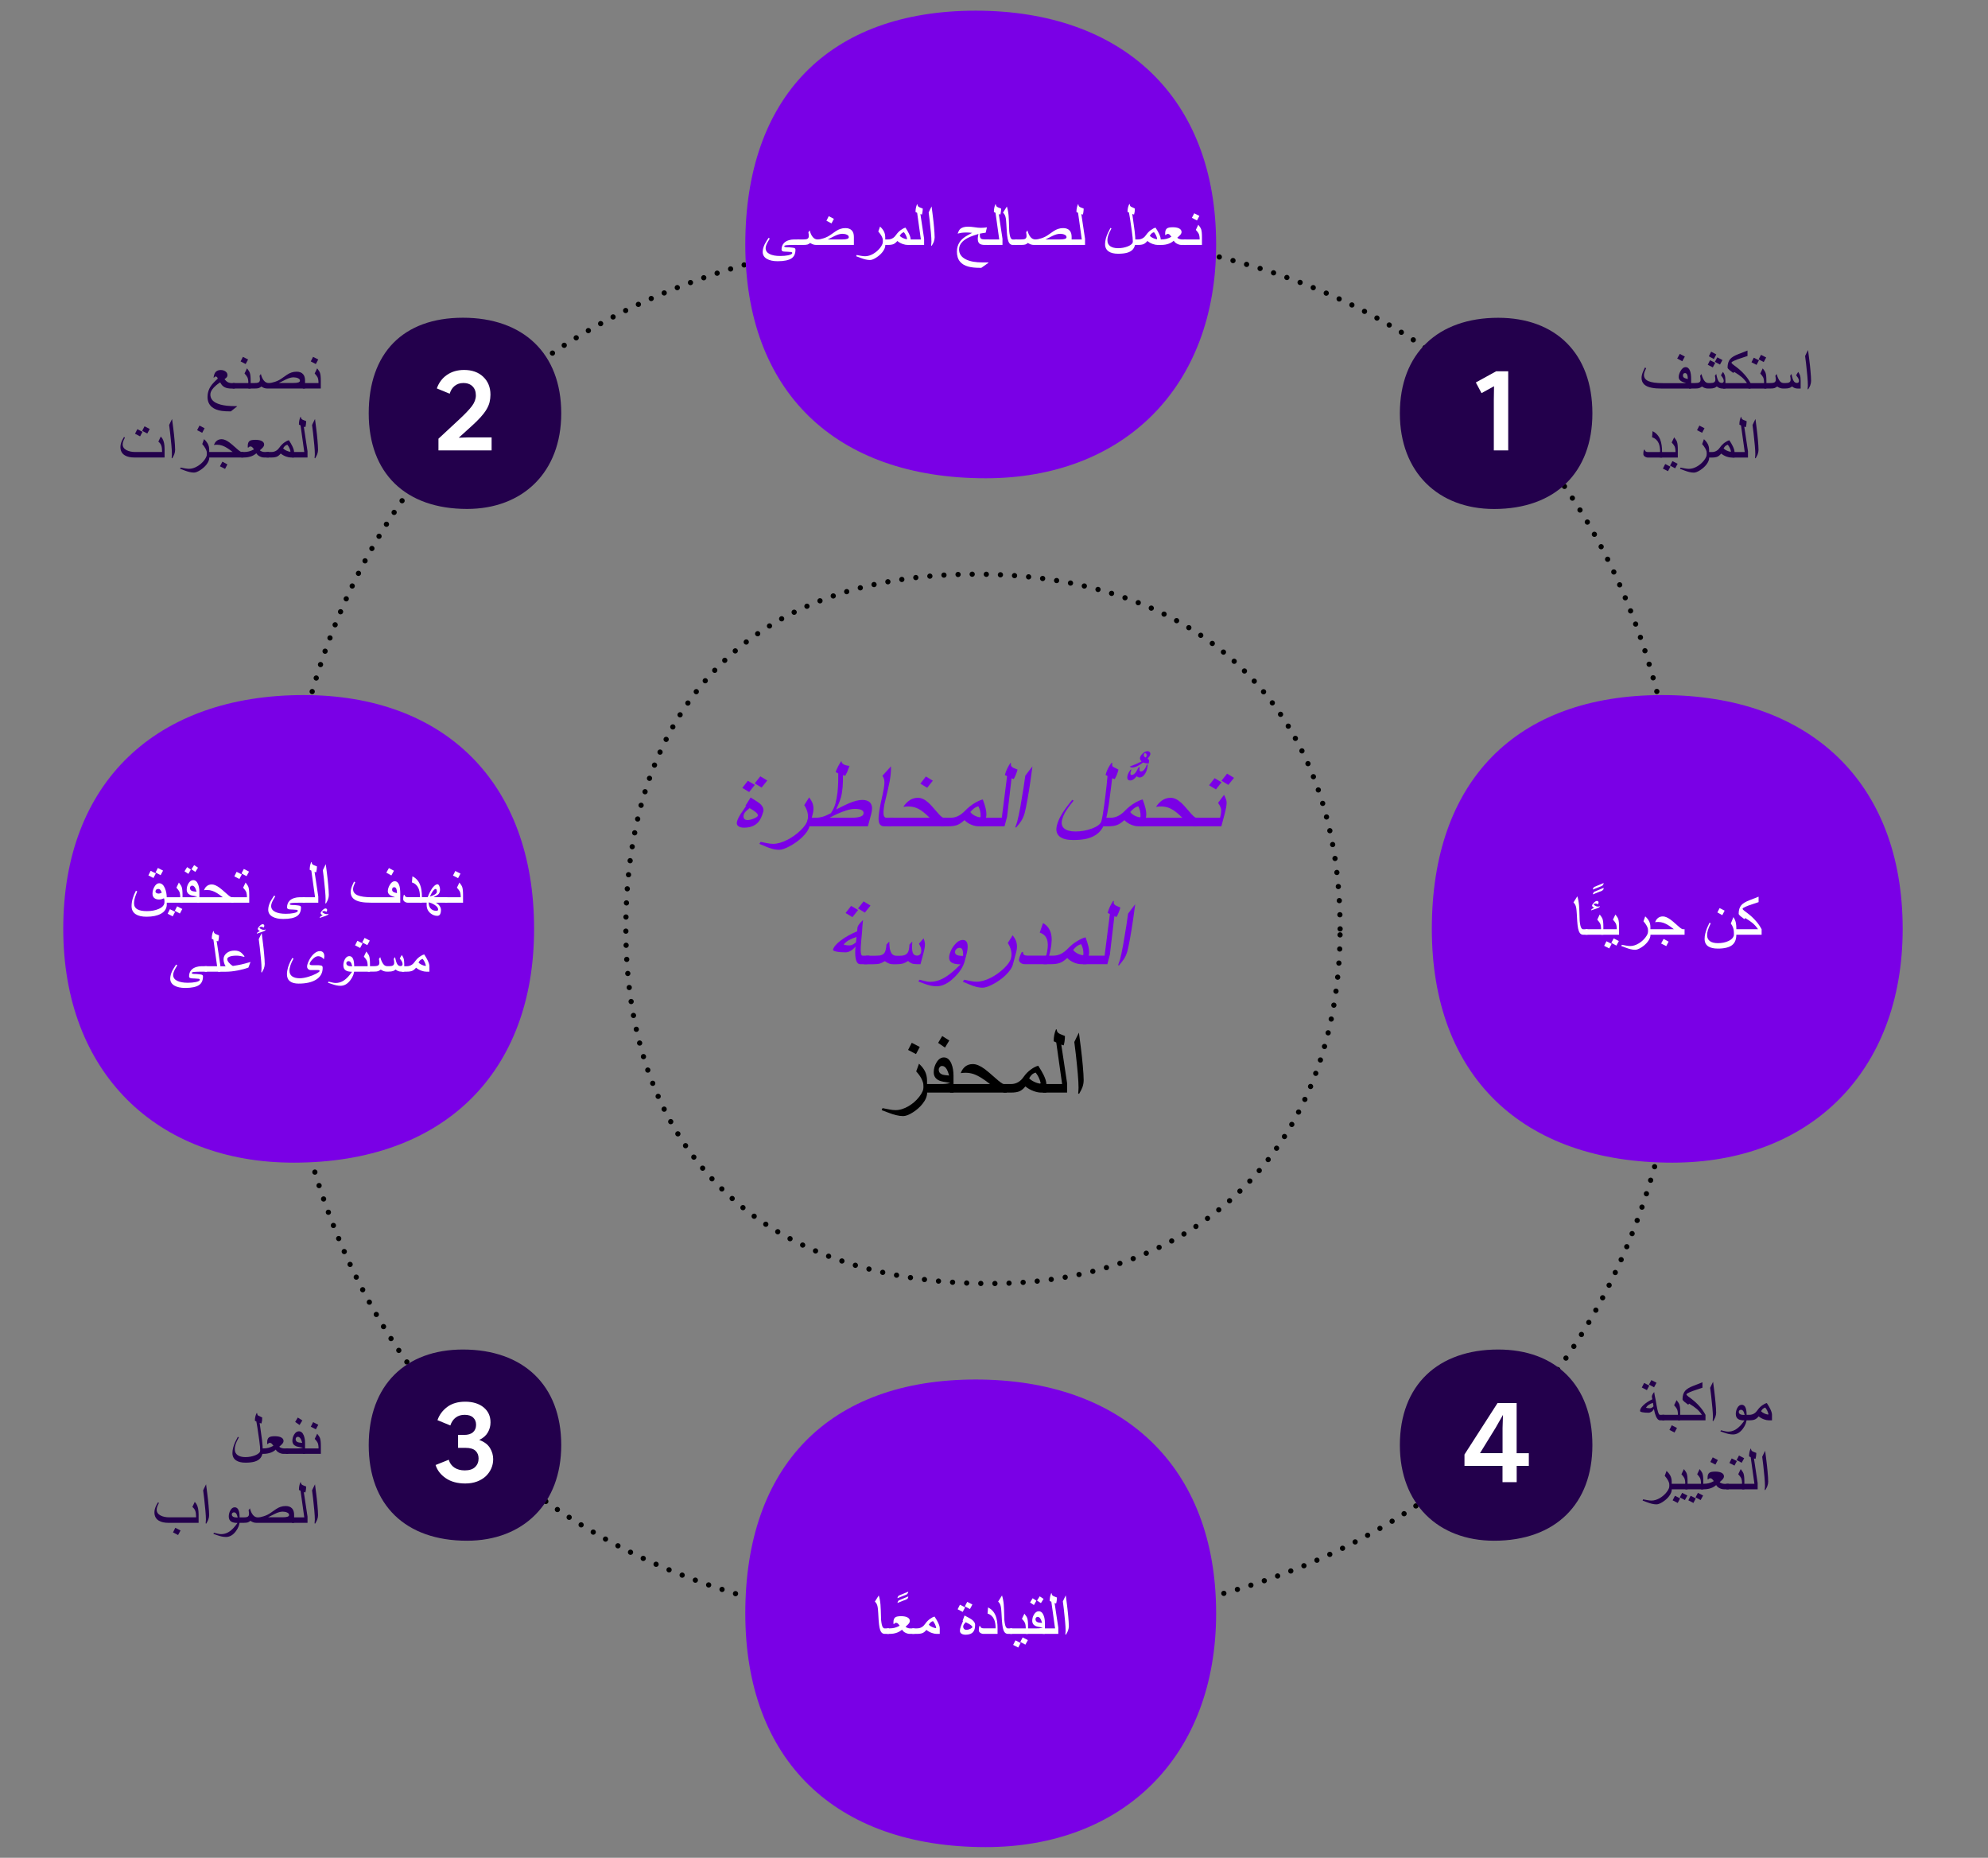 <?xml version="1.0" encoding="UTF-8"?>
<svg xmlns="http://www.w3.org/2000/svg" id="Calque_7" data-name="Calque 7" viewBox="0 0 380 355.03">
  <rect x="0" y="0" width="380" height="355.03" fill="#808080" stroke="none"/>
  <defs>
    <style>
      .cls-1, .cls-2 {
        fill: #23004c;
      }

      .cls-3, .cls-4 {
        fill: #7a00e6;
      }

      .cls-5 {
        fill: #fff;
      }

      .cls-2, .cls-4 {
        fill-rule: evenodd;
      }

      .cls-6 {
        stroke-dasharray: 0 2.7;
      }

      .cls-6, .cls-7 {
        fill: none;
        stroke: #000;
        stroke-linecap: round;
        stroke-linejoin: round;
      }

      .cls-7 {
        stroke-dasharray: 0 2.7;
      }
    </style>
  </defs>
  <path class="cls-6" d="M256.16,177.51c0-42.61-27.11-67.78-69.72-67.78s-66.81,25.17-66.81,67.78,26.14,67.78,69.72,67.78c39.7,0,66.81-26.15,66.81-67.78Z"></path>
  <path class="cls-7" d="M53.65,177.51c0-83.79,53.31-133.29,137.11-133.29s131.39,49.5,131.39,133.29-51.41,133.29-137.1,133.29c-78.08,0-131.39-51.42-131.39-133.29Z"></path>
  <g>
    <g>
      <path class="cls-4" d="M363.69,177.51c0-28.09-17.87-44.68-45.96-44.68s-44.04,16.59-44.04,44.68,17.23,44.68,45.96,44.68c26.17,0,44.04-17.24,44.04-44.68Z"></path>
      <g>
        <path class="cls-5" d="M303.47,178.63h-.84c-.27,0-.49-.11-.65-.33-.14-.19-.25-.48-.33-.86s-.13-.85-.17-1.41c-.02-.45-.05-.92-.08-1.39-.03-.48-.06-.84-.1-1.08-.04-.25-.1-.45-.17-.6-.09-.19-.21-.36-.37-.5l.74-1.17c.16.48.27,1.06.33,1.72.04.42.08,1.4.12,2.96.07.71.18,1.17.31,1.37.11.17.23.25.37.25h.84v1.05Z"></path>
        <path class="cls-5" d="M306.53,168.77c0,.18-.1.36-.31.53-.36.15-.95.38-1.75.7,0-.17.09-.34.26-.5.33-.14.93-.39,1.79-.74ZM306.53,169.67c0,.19-.03.31-.08.36-.05.05-.13.11-.22.19-.37.15-.95.38-1.75.7,0-.17.09-.34.26-.5.33-.14.93-.39,1.79-.75Z"></path>
        <path class="cls-5" d="M306.47,178.63h-3.42v-1.05h2.99c0-.47-.06-.83-.17-1.08-.08-.17-.26-.42-.56-.75l.47-.98c.29.36.47.65.54.85.11.31.16.82.16,1.53v1.47ZM305.82,173.16c0,.1-.06.19-.19.27-.08.05-.21.11-.38.17l-1.12.38c0-.18.2-.35.6-.49-.12-.06-.22-.13-.28-.19-.08-.08-.13-.16-.13-.24,0-.12.11-.3.32-.52.24-.25.44-.37.62-.37.08,0,.15.03.21.08.06.05.09.12.09.21,0,.06-.01.11-.04.17s-.06.12-.1.2c-.12-.11-.26-.17-.4-.17-.09,0-.18.02-.26.05-.09.04-.13.08-.13.13,0,.06.09.14.28.25s.35.16.48.16c.09,0,.15,0,.19,0,.04,0,.12-.03.24-.08Z"></path>
        <path class="cls-5" d="M309.47,178.63h-3.42v-1.05h2.99c0-.47-.06-.83-.17-1.08-.08-.17-.26-.42-.56-.75l.47-.98c.29.36.47.65.54.85.11.31.16.82.16,1.53v1.47ZM308.06,180.38l-.46.87-.97-.5.44-.87.99.5ZM309.44,179.84l-.47.87-.97-.52.45-.86.99.51Z"></path>
        <path class="cls-5" d="M315.49,178.63c0,.44-.19.9-.56,1.37-.33.42-.74.78-1.23,1.08-.46.29-.85.43-1.15.43-.28,0-.57-.04-.9-.12-.24-.06-.54-.15-.88-.28-.29-.11-.57-.22-.86-.32l.1-.24c.26.05.54.11.83.16s.55.08.78.08c.51,0,1.05-.16,1.6-.49.5-.3.94-.68,1.29-1.14.36-.46.53-.87.53-1.24,0-.32-.09-.65-.28-1-.15-.28-.36-.57-.62-.86l.34-.94c.33.3.57.61.73.91.18.34.26.73.26,1.15v1.46Z"></path>
        <path class="cls-5" d="M322,178.63h-6.94v-1.05h4.9c-.41-.32-.75-.56-1.03-.74-.35-.22-.67-.38-.96-.48-.32-.11-.65-.17-.99-.17-.2,0-.41.01-.62.04.12-.3.27-.53.46-.71.27-.26.62-.39,1.03-.39s.89.2,1.45.6c.28.2.73.58,1.35,1.14.48.44.81.67.99.71h.36v1.05ZM318.95,179.94l-.45.87-.98-.5.47-.88.96.52Z"></path>
        <path class="cls-5" d="M331.89,178.63c0,.89-.26,1.55-.79,1.97-.56.45-1.48.68-2.73.68-.8,0-1.41-.14-1.84-.42-.46-.31-.7-.78-.7-1.42,0-.34.04-.69.13-1.04s.2-.71.34-1.06c.09-.22.24-.55.46-1l.24.11c-.28.58-.47,1.03-.56,1.36-.09.33-.13.64-.13.91,0,.5.18.87.53,1.13.35.26.86.39,1.52.39.76,0,1.43-.13,2.01-.4.72-.33,1.09-.8,1.09-1.39,0-.41-.06-.79-.18-1.14-.1-.31-.25-.58-.44-.82l.5-1.23c.21.32.36.65.44.99s.12.78.12,1.34v1.05ZM329.66,174.03l-.45.86-.94-.52.43-.83.96.49Z"></path>
        <path class="cls-5" d="M336.74,178.63h-5.27v-1.05h4.57c-.28-.42-.6-.79-.96-1.11-.36-.31-.85-.65-1.46-1.02l-.2.19-.71-.54c-.25-.21-.37-.37-.37-.49,0-.69.17-1.23.5-1.62.31-.36.85-.68,1.62-.97l1.69-.66v1.04l-1.26.42c-.5.16-.9.31-1.21.45-.39.17-.59.3-.59.4s.13.23.38.43c.16.12.32.24.49.36.61.46,1.14.94,1.59,1.45.49.54.88,1.1,1.18,1.68v1.05Z"></path>
      </g>
    </g>
    <g>
      <path class="cls-4" d="M12.09,177.51c0-28.09,17.87-44.68,45.96-44.68,26.81,0,44.04,16.59,44.04,44.68,0,27.44-17.23,44.68-45.96,44.68-26.17,0-44.04-17.24-44.04-44.68Z"></path>
      <g>
        <path class="cls-5" d="M31.88,172.82c0,.79-.38,1.4-1.14,1.81-.68.37-1.59.56-2.73.56-.89,0-1.58-.16-2.07-.48-.53-.35-.79-.86-.79-1.55,0-.47.08-.97.23-1.49.14-.48.34-.96.6-1.44l.25.11c-.12.28-.21.53-.29.75-.11.3-.19.55-.23.76-.06.27-.09.53-.09.78,0,.52.22.91.66,1.15.41.23,1.01.34,1.81.34.85,0,1.6-.14,2.24-.42.74-.32,1.11-.76,1.11-1.32,0-.2,0-.35-.02-.44-.01-.09-.04-.18-.08-.27-.15.07-.31.13-.46.17s-.31.06-.47.06c-.35,0-.64-.08-.86-.24-.27-.19-.4-.48-.4-.87,0-.45.12-.88.35-1.3.26-.46.57-.7.92-.7.47,0,.84.32,1.11.96.23.54.35,1.17.35,1.89v1.17ZM29.79,166.92l-.46.87-.97-.5.44-.87.99.5ZM30.92,170.59c-.1-.25-.18-.4-.22-.46-.11-.16-.25-.25-.42-.25-.19,0-.33.05-.42.14-.09.09-.14.21-.14.35,0,.12.06.22.17.29.12.07.25.11.4.11.1,0,.2-.01.29-.04.09-.03.2-.08.34-.13ZM31.17,166.38l-.47.87-.97-.52.45-.86.99.51Z"></path>
        <path class="cls-5" d="M34.88,172.51h-3.42v-1.04h2.99c0-.47-.06-.83-.17-1.08-.08-.17-.26-.42-.56-.75l.47-.98c.29.36.47.65.54.85.11.31.16.82.16,1.53v1.47ZM33.47,174.25l-.46.87-.97-.5.44-.87.99.5ZM34.85,173.71l-.47.87-.97-.52.45-.86.99.51Z"></path>
        <path class="cls-5" d="M38.11,172.51h-3.65v-1.04h2.06c.25,0,.46,0,.63-.03.17-.02.36-.06.57-.12-.69-.1-1.14-.19-1.34-.28-.46-.2-.69-.54-.69-1.02,0-.42.11-.82.33-1.19.25-.42.55-.63.91-.63.41,0,.72.26.93.78.17.41.25.9.25,1.46v2.07ZM36.48,166.18l-.47.82-.74-.49.5-.8.71.47ZM37.57,170.41c-.09-.32-.18-.56-.26-.71-.16-.3-.36-.45-.59-.45-.11,0-.21.04-.29.13-.08.09-.12.19-.12.31,0,.3.16.51.47.61.11.04.38.07.79.11ZM37.85,165.82l-.51.8-.75-.49.52-.8.74.49Z"></path>
        <path class="cls-5" d="M44.63,172.51h-6.94v-1.04h4.9c-.41-.32-.75-.56-1.03-.74-.35-.22-.67-.38-.96-.48-.32-.11-.65-.17-.99-.17-.2,0-.41.01-.62.04.12-.3.27-.54.46-.71.27-.26.62-.39,1.03-.39s.89.2,1.45.6c.28.2.73.58,1.35,1.14.48.44.81.67.99.71h.36v1.04Z"></path>
        <path class="cls-5" d="M47.63,172.51h-3.42v-1.04h2.99c0-.47-.06-.83-.17-1.08-.08-.17-.26-.42-.56-.75l.47-.98c.29.36.47.65.54.85.11.31.16.82.16,1.53v1.47ZM46.22,167.11l-.46.87-.97-.5.44-.87.99.5ZM47.6,166.57l-.47.87-.97-.52.45-.86.99.51Z"></path>
        <path class="cls-5" d="M58.29,172.51h-1.05c-.62,0-1.08.02-1.39.05s-.47.1-.47.19c0,.13.19.2.56.2.16,0,.29,0,.39.01.1,0,.31.03.63.07.19.02.32.05.4.09.12.06.17.16.17.31,0,.75-.25,1.29-.74,1.63-.54.37-1.42.56-2.66.56-.86,0-1.55-.15-2.05-.44-.54-.31-.81-.76-.81-1.33,0-.46.13-.96.38-1.48.09-.19.33-.59.73-1.21l.24.12c-.15.26-.3.52-.45.78-.23.44-.34.8-.34,1.08,0,.49.26.87.77,1.12.49.24,1.16.37,2.01.37.57,0,1.08-.04,1.51-.13.54-.11.8-.26.8-.44,0-.07-.03-.12-.09-.15s-.16-.05-.3-.05c-.11-.01-.28-.03-.51-.04-.23-.01-.38-.02-.45-.02-.25,0-.43-.03-.54-.1-.11-.07-.16-.17-.16-.3,0-.5.15-.9.44-1.22.24-.26.56-.45.97-.57.3-.09.62-.14.96-.14h1.05v1.04Z"></path>
        <path class="cls-5" d="M60.83,172.51h-2.97v-1.04h2.36l-.71-5.09-.31-.15c0-.28.02-.54.07-.78.05-.24.12-.48.22-.71l.09.07c0,.23.13.41.39.52.2.08.4.16.61.24,0,.2-.02.42-.05.64-.03.23-.07.4-.11.51l-.29-.1.71,4.71v1.18Z"></path>
        <path class="cls-5" d="M62.79,174.6c0,.1-.06.19-.19.27-.08.05-.21.11-.38.17l-1.12.38c0-.18.2-.35.6-.49-.12-.06-.22-.13-.28-.19-.08-.08-.13-.16-.13-.24,0-.12.11-.3.32-.52.24-.25.44-.37.62-.37.08,0,.15.03.21.08.06.05.09.12.09.21,0,.06-.01.11-.04.17-.02.06-.06.12-.1.2-.12-.11-.26-.17-.4-.17-.09,0-.18.02-.26.05-.09.04-.13.08-.13.13,0,.06.09.14.28.25.19.1.35.16.48.16.09,0,.15,0,.19,0,.04,0,.12-.03.24-.08ZM62.86,170.98c0,.32-.06.63-.17.93-.06.16-.19.41-.39.76l-.11-.06c.01-.12.02-.25.03-.4,0-.15.02-.25.02-.31,0-.42-.03-1-.1-1.75-.07-.75-.15-1.53-.24-2.34-.06-.49-.12-1-.19-1.51.08-.18.17-.37.27-.57s.2-.4.29-.58c.06.46.15,1.08.24,1.87.1.79.18,1.51.23,2.14.07.79.11,1.39.11,1.8Z"></path>
        <path class="cls-5" d="M76.5,172.51h-5.51c-.85,0-1.53-.05-2.04-.16-.62-.12-1.08-.33-1.4-.62-.34-.31-.52-.74-.52-1.27,0-.36.1-.77.31-1.25.15-.32.26-.57.33-.73l.24.14c-.17.35-.29.61-.34.8-.06.18-.08.35-.08.5,0,.53.29.92.87,1.17.58.25,1.49.38,2.75.38h4.43c-.47-.13-.81-.28-1.03-.44-.25-.19-.38-.43-.38-.71,0-.37.12-.77.37-1.2.28-.48.59-.71.93-.71.4,0,.68.23.86.7.15.39.22.95.22,1.68v1.74ZM75.3,166.41l-.49.89-.97-.53.5-.88.97.52ZM75.88,170.69c0-.35-.04-.62-.11-.8-.09-.22-.23-.34-.42-.34-.14,0-.24.04-.3.12s-.1.2-.1.34c0,.2.08.34.25.45.12.07.35.15.69.23Z"></path>
        <path class="cls-5" d="M80.65,172.51h-2.69c-.23,0-.43-.07-.62-.2-.18-.13-.27-.29-.27-.47,0-.15,0-.29.02-.41s.05-.26.09-.41h.14c.04.16.12.28.24.35.1.06.23.09.4.09h2.32c0-.72-.1-1.29-.3-1.73-.25-.54-.66-.91-1.24-1.09l.09-1.17c.69.34,1.18.88,1.47,1.63.23.6.35,1.38.35,2.35v1.04Z"></path>
        <path class="cls-5" d="M85.5,172.51h-2.2c.26.12.47.29.65.51.23.28.34.58.34.9s-.05.56-.14.75c-.12.24-.31.35-.56.35-.48,0-.92-.17-1.32-.5-.48-.4-.72-.93-.72-1.59v-.43s-1.32,0-1.32,0v-1.04h1.52c.14-.37.29-.72.46-1.04.21-.41.43-.74.67-.99.27-.3.52-.44.76-.44.12,0,.23.11.33.32.09.22.14.45.14.69,0,.35-.09.64-.28.86-.11.13-.43.33-.97.6h2.64v1.04ZM83.75,173.82c0-.32-.23-.62-.7-.91-.38-.24-.75-.39-1.12-.46,0,.44.11.8.32,1.09.26.34.64.52,1.15.52.1,0,.18-.02.25-.06.07-.04.1-.1.1-.17ZM83.51,170.45c0-.38-.08-.57-.24-.57-.17,0-.38.19-.62.56-.12.18-.28.48-.49.9.36-.1.67-.23.92-.38.29-.18.43-.35.43-.52Z"></path>
        <path class="cls-5" d="M88.5,172.51h-3.42v-1.04h2.99c0-.47-.06-.83-.17-1.08-.08-.17-.26-.42-.56-.75l.47-.98c.29.36.47.65.54.85.11.31.16.82.16,1.53v1.47ZM88.02,166.95l-.46.87-.97-.5.44-.87.99.5Z"></path>
        <path class="cls-5" d="M39.56,185.69h-1.05c-.62,0-1.08.02-1.39.05s-.47.1-.47.19c0,.13.19.2.56.2.16,0,.29,0,.39.01.1,0,.31.03.63.07.19.02.32.05.4.09.12.06.17.16.17.31,0,.75-.25,1.29-.74,1.63-.54.37-1.42.56-2.66.56-.86,0-1.55-.15-2.05-.44-.54-.31-.81-.76-.81-1.33,0-.46.13-.96.38-1.48.09-.19.33-.59.73-1.21l.24.12c-.15.26-.3.52-.45.78-.23.44-.34.8-.34,1.08,0,.49.26.87.77,1.12.49.24,1.16.37,2.01.37.57,0,1.08-.04,1.51-.13.54-.11.8-.26.8-.44,0-.07-.03-.12-.09-.15s-.16-.05-.3-.05c-.11-.01-.28-.03-.51-.04-.23-.01-.38-.02-.45-.02-.25,0-.43-.03-.54-.1-.11-.07-.16-.17-.16-.3,0-.5.15-.9.44-1.22.24-.26.56-.45.97-.57.3-.09.62-.14.96-.14h1.05v1.04Z"></path>
        <path class="cls-5" d="M42.11,185.69h-2.97v-1.04h2.36l-.71-5.09-.31-.15c0-.28.02-.54.07-.78.05-.24.12-.48.22-.71l.09.07c0,.23.13.41.39.52.2.08.4.16.61.24,0,.2-.02.42-.05.64-.03.23-.07.4-.11.51l-.29-.1.71,4.71v1.18Z"></path>
        <path class="cls-5" d="M47.89,183.82l-.41,1.09c-.6.22-1.3.41-2.1.56-.79.15-1.53.23-2.2.23h-1.5v-1.04h1.44c-.12-.19-.21-.4-.28-.64-.07-.24-.11-.47-.11-.69,0-.47.2-.87.59-1.19.39-.32.9-.48,1.52-.48.49,0,.9.12,1.22.36.14.1.37.35.69.74l-.11.1c-.28-.08-.52-.13-.74-.17s-.45-.06-.69-.06c-.55,0-.99.06-1.3.18s-.47.28-.47.48.1.42.3.66.45.46.77.65c.66-.1,1.2-.2,1.62-.29s1.01-.25,1.77-.48Z"></path>
        <path class="cls-5" d="M50.78,177.61c0,.1-.06.19-.19.27-.08.05-.21.11-.38.17l-1.12.38c0-.18.2-.35.6-.49-.12-.06-.22-.13-.28-.19-.08-.08-.13-.16-.13-.24,0-.12.11-.3.32-.52.24-.25.44-.37.62-.37.08,0,.15.03.21.08.06.05.09.12.09.21,0,.06-.01.11-.04.17-.02.06-.06.12-.1.2-.12-.11-.26-.17-.4-.17-.09,0-.18.02-.26.05-.09.04-.13.08-.13.13,0,.06.09.14.28.25.19.1.35.16.48.16.09,0,.15,0,.19,0,.04,0,.12-.03.24-.08ZM50.61,184.16c0,.32-.06.63-.17.93-.06.16-.19.41-.39.76l-.11-.06c.01-.12.02-.25.03-.4,0-.15.02-.25.02-.31,0-.42-.03-1-.1-1.75-.07-.75-.15-1.53-.24-2.34-.06-.49-.12-1-.19-1.51.08-.18.17-.37.27-.57s.2-.4.29-.58c.06.46.15,1.08.24,1.87.1.79.18,1.51.23,2.14.07.79.11,1.39.11,1.8Z"></path>
        <path class="cls-5" d="M62,182.64c0,.13-.01.26-.04.39-.02.13-.04.23-.05.29-.14-.18-.31-.32-.5-.43-.19-.1-.39-.16-.59-.16-.35,0-.71.2-1.1.61-.35.37-.53.67-.53.89,0,.08.04.13.13.17s.24.06.45.06h.48c.29,0,.5,0,.64,0,.14,0,.3.03.5.06s.29.18.29.44c0,1-.44,1.77-1.32,2.29-.8.48-1.89.72-3.27.72-.71,0-1.26-.14-1.63-.42-.41-.3-.61-.75-.61-1.36,0-.42.07-.85.2-1.31.1-.35.25-.71.43-1.09.01-.02.14-.26.38-.71l.25.1c-.25.45-.45.87-.58,1.26-.13.39-.2.74-.2,1.04,0,.49.17.86.51,1.1s.82.37,1.45.37c.48,0,1.04-.1,1.68-.29.54-.16,1.04-.36,1.47-.59s.65-.4.65-.5c0-.08-.02-.13-.08-.15-.05-.02-.13-.04-.24-.04h-1.41c-.17,0-.32-.06-.46-.19-.13-.12-.2-.28-.2-.48,0-.27.11-.63.33-1.09.24-.5.53-.92.87-1.25.41-.4.82-.61,1.23-.61.26,0,.47.08.62.24.15.16.23.37.23.64Z"></path>
        <path class="cls-5" d="M67.71,185.33c0,.66-.24,1.32-.73,1.97-.54.73-1.17,1.09-1.89,1.09-.26,0-.54-.03-.82-.09-.2-.04-.47-.12-.8-.23-.26-.09-.52-.18-.78-.27l.1-.21c.22.05.46.11.71.17.25.06.47.09.66.09.49,0,.95-.12,1.39-.37.34-.2.68-.48,1.02-.85.17-.19.42-.49.73-.92-.54,0-.95-.09-1.21-.26-.3-.2-.46-.52-.46-.97,0-.41.1-.79.29-1.15.22-.41.51-.61.85-.61s.6.2.75.61c.12.32.18.76.18,1.32v.68ZM67.33,184.67c-.09-.38-.19-.65-.32-.8-.11-.13-.24-.19-.4-.19-.11,0-.21.04-.29.11-.08.07-.12.17-.12.28,0,.2.09.35.26.45.18.1.46.15.86.15Z"></path>
        <path class="cls-5" d="M70.71,185.69h-3.42v-1.04h2.99c0-.47-.06-.83-.17-1.08-.08-.17-.26-.42-.56-.75l.47-.98c.29.36.47.65.54.85.11.31.16.82.16,1.53v1.47ZM69.3,180.29l-.46.87-.97-.5.44-.87.99.5ZM70.68,179.75l-.47.87-.97-.52.45-.86.99.51Z"></path>
        <path class="cls-5" d="M77.24,185.69h-.46c-.26,0-.48-.04-.66-.11-.18-.07-.35-.17-.5-.3-.19.15-.35.25-.49.29-.2.07-.48.11-.84.11h-.39c-.21,0-.42-.04-.62-.12-.14-.05-.3-.14-.5-.26-.19.14-.37.24-.53.3s-.42.08-.78.08h-1.16v-1.04h1.16c.32,0,.56-.03.7-.08.23-.09.35-.28.35-.55,0-.12,0-.23-.02-.35-.01-.12-.03-.25-.07-.39l.25-.36c.11.37.2.64.28.8.13.29.27.51.42.66.18.18.4.27.66.27h.4c.3,0,.52-.05.67-.14.16-.1.24-.27.24-.5,0-.12,0-.24-.02-.36-.02-.12-.04-.24-.07-.38l.25-.36.13.56c.11.44.24.75.4.93.14.15.32.23.55.23.11,0,.2-.03.26-.1.07-.07.1-.15.1-.26,0-.22-.08-.46-.25-.71-.03-.04-.13-.17-.29-.39l.39-.66c.16.25.28.46.34.64.09.27.13.63.13,1.09v1.44Z"></path>
        <path class="cls-5" d="M82.09,185.69h-.62c-.27,0-.57-.06-.91-.18-.39-.14-.73-.33-1.03-.58-.23.28-.47.48-.71.59s-.6.17-1.06.17h-.94v-1.04h.92c.36,0,.69-.09.97-.28.22-.14.42-.35.6-.61.24-.35.54-.66.9-.92.32-.23.61-.38.88-.44.28.42.5.8.66,1.14.22.46.33.83.33,1.11v1.04ZM81.4,184.51c-.05-.23-.13-.46-.24-.68-.09-.19-.21-.38-.37-.58-.19.05-.35.14-.49.27-.09.08-.19.23-.31.43.14.16.35.3.61.42.26.12.51.2.74.23l.05-.08Z"></path>
      </g>
    </g>
  </g>
  <g>
    <g>
      <path class="cls-4" d="M232.46,46.72c0-28.09-17.87-44.68-45.96-44.68s-44.04,16.59-44.04,44.68,17.23,44.68,45.96,44.68c26.17,0,44.04-17.24,44.04-44.68Z"></path>
      <g>
        <path class="cls-5" d="M152.81,46.81h-1.05c-.62,0-1.08.02-1.39.05s-.47.1-.47.19c0,.13.19.2.56.2.16,0,.29,0,.39.01.1,0,.31.03.63.07.19.02.32.05.4.09.12.06.17.16.17.31,0,.75-.25,1.29-.74,1.63-.54.37-1.42.56-2.66.56-.86,0-1.55-.15-2.05-.44-.54-.31-.81-.76-.81-1.33,0-.46.13-.96.38-1.48.09-.19.33-.59.73-1.21l.24.12c-.15.26-.3.52-.45.77-.23.44-.34.8-.34,1.08,0,.49.26.87.77,1.12s1.16.37,2.01.37c.57,0,1.08-.04,1.51-.13.54-.11.8-.26.8-.44,0-.07-.03-.12-.09-.15-.06-.03-.16-.05-.3-.05-.11-.01-.28-.02-.51-.04s-.38-.02-.45-.02c-.25,0-.43-.03-.54-.1-.11-.07-.16-.17-.16-.3,0-.5.15-.9.44-1.22.24-.26.56-.45.97-.57.3-.09.62-.14.96-.14h1.05v1.05Z"></path>
        <path class="cls-5" d="M163.22,46.81h-7.22c-.22,0-.42-.04-.62-.11-.15-.06-.32-.15-.52-.27-.17.14-.34.24-.5.3-.17.05-.44.08-.81.08h-1.16v-1.05h1.16c.32,0,.56-.03.7-.08.23-.09.35-.28.35-.55,0-.12,0-.23-.02-.35-.01-.12-.04-.25-.06-.39l.25-.36c.14.54.33.96.58,1.26.26.32.57.47.92.47s.73-.08,1.18-.23c.49-.16.91-.37,1.26-.62.57-.41.92-.65,1.05-.73.32-.21.62-.36.88-.44.3-.1.62-.15.97-.15.54,0,.96.16,1.23.47.26.29.38.7.38,1.23v1.52ZM159.4,41.82l-.46.87-.97-.5.44-.88.98.51ZM162.24,45.31c0-.2-.12-.35-.37-.46-.24-.11-.53-.17-.85-.17-.4,0-.89.13-1.45.4-.45.23-.9.46-1.35.68h2.77c.44,0,.75-.04.96-.11.2-.08.3-.19.3-.35Z"></path>
        <path class="cls-5" d="M169.23,46.81c0,.44-.19.9-.56,1.37-.33.42-.74.77-1.23,1.08-.46.29-.85.43-1.15.43-.28,0-.57-.04-.9-.12-.24-.06-.54-.15-.88-.28-.29-.11-.57-.22-.86-.32l.1-.24c.26.05.54.1.83.16.29.05.55.08.78.08.51,0,1.05-.16,1.6-.49.5-.3.94-.68,1.29-1.14s.53-.87.53-1.24c0-.32-.09-.65-.28-1-.15-.28-.36-.57-.62-.86l.34-.94c.33.3.57.61.73.91.18.34.26.73.26,1.15v1.46Z"></path>
        <path class="cls-5" d="M174.08,46.81h-.62c-.27,0-.57-.06-.91-.18-.39-.14-.73-.33-1.03-.58-.23.28-.47.48-.71.59-.24.11-.6.17-1.06.17h-.94v-1.05h.92c.36,0,.69-.09.97-.28.22-.14.42-.35.6-.61.24-.35.54-.66.9-.92.32-.23.61-.38.88-.44.28.42.5.8.66,1.14.22.46.33.83.33,1.11v1.05ZM173.39,45.63c-.05-.23-.13-.46-.24-.68-.09-.19-.21-.38-.37-.58-.19.05-.35.14-.49.27-.09.08-.19.23-.31.43.14.16.35.3.61.42.26.12.51.2.74.23l.05-.08Z"></path>
        <path class="cls-5" d="M176.63,46.81h-2.97v-1.05h2.36l-.71-5.09-.31-.15c0-.28.02-.54.07-.78.05-.24.12-.48.22-.71l.09.07c0,.23.13.41.39.52.2.08.4.16.61.24,0,.2-.02.41-.05.64-.03.23-.07.4-.11.51l-.29-.1.71,4.71v1.18Z"></path>
        <path class="cls-5" d="M178.66,45.28c0,.32-.06.63-.17.93-.06.16-.19.41-.39.76l-.11-.06c.01-.12.02-.25.03-.4,0-.15.02-.25.02-.31,0-.42-.03-1-.1-1.75-.07-.75-.15-1.53-.24-2.34-.06-.49-.12-1-.19-1.51.08-.18.17-.37.27-.57s.2-.4.29-.58c.06.46.15,1.08.24,1.87.1.79.18,1.51.23,2.14.07.79.11,1.39.11,1.8Z"></path>
        <path class="cls-5" d="M189.06,46.81h-.82c-.48,0-.83-.09-1.03-.27s-.31-.48-.31-.9c0-.16.02-.35.06-.58.02-.09.04-.2.07-.35-.69.21-1.2.39-1.55.53-.64.27-1.14.58-1.49.93-.44.43-.67.92-.67,1.48,0,.86.45,1.51,1.35,1.94.78.38,1.82.56,3.13.56h1.1l.04.07-1.36.96h-.35c-.86,0-1.58-.08-2.16-.24-.69-.19-1.2-.5-1.56-.93-.4-.48-.6-1.12-.6-1.92,0-.69.17-1.28.51-1.8.26-.4.65-.77,1.16-1.1.15-.1.56-.33,1.24-.69-.16-.02-.33-.04-.51-.05s-.34-.02-.48-.02c-.4,0-.73.02-.99.05-.08.01-.35.07-.79.16.14-.39.28-.66.43-.82.33-.34.85-.5,1.56-.5.39,0,.81.04,1.26.11s.83.11,1.14.11c.2,0,.4,0,.6-.02.19-.02.4-.04.61-.07l-.24,1.02c-.16.02-.35.05-.56.08-.13.02-.31.06-.55.1v.34c-.01.33.09.55.29.66.12.07.34.1.64.1h.82v1.05Z"></path>
        <path class="cls-5" d="M191.61,46.81h-2.97v-1.05h2.36l-.71-5.09-.31-.15c0-.28.02-.54.07-.78.05-.24.12-.48.22-.71l.09.07c0,.23.13.41.39.52.2.08.4.16.61.24,0,.2-.02.41-.05.64-.03.23-.07.4-.11.51l-.29-.1.71,4.71v1.18Z"></path>
        <path class="cls-5" d="M194.43,46.81h-.84c-.27,0-.49-.11-.65-.33-.14-.19-.25-.48-.33-.86s-.13-.85-.17-1.41c-.02-.45-.05-.92-.08-1.39-.03-.48-.06-.84-.1-1.08-.04-.25-.1-.45-.17-.6-.09-.19-.21-.36-.37-.5l.74-1.17c.16.48.27,1.06.33,1.72.04.42.08,1.4.12,2.96.07.71.18,1.17.31,1.37.11.17.23.25.37.25h.84v1.05Z"></path>
        <path class="cls-5" d="M204.84,46.81h-7.22c-.22,0-.42-.04-.62-.11-.15-.06-.32-.15-.52-.27-.17.14-.34.24-.5.3-.17.05-.44.08-.81.08h-1.16v-1.05h1.16c.32,0,.56-.03.7-.08.23-.09.35-.28.35-.55,0-.12,0-.23-.02-.35-.01-.12-.04-.25-.06-.39l.25-.36c.14.54.33.96.58,1.26.26.32.57.47.92.47s.73-.08,1.18-.23c.49-.16.91-.37,1.26-.62.57-.41.92-.65,1.05-.73.32-.21.62-.36.88-.44.3-.1.62-.15.97-.15.54,0,.96.16,1.23.47.26.29.38.7.38,1.23v1.52ZM203.86,45.31c0-.2-.12-.35-.37-.46-.24-.11-.53-.17-.85-.17-.4,0-.89.13-1.45.4-.45.23-.9.46-1.35.68h2.77c.44,0,.75-.04.96-.11.2-.08.3-.19.3-.35Z"></path>
        <path class="cls-5" d="M207.39,46.81h-2.97v-1.05h2.36l-.71-5.09-.31-.15c0-.28.02-.54.07-.78.05-.24.12-.48.22-.71l.09.07c0,.23.13.41.39.52.2.08.4.16.61.24,0,.2-.02.41-.05.64-.03.23-.07.4-.11.51l-.29-.1.71,4.71v1.18Z"></path>
        <path class="cls-5" d="M217.04,46.07c0,.64-.15,1.15-.45,1.53-.27.33-.66.57-1.18.71-.44.12-1,.18-1.68.18-.77,0-1.37-.14-1.8-.43-.46-.31-.7-.78-.7-1.4,0-.34.05-.7.15-1.08.08-.32.21-.66.38-1.04.12-.27.29-.6.5-.99l.19.11c-.15.27-.27.51-.37.72-.13.28-.23.54-.29.76-.08.27-.11.54-.11.79,0,.49.18.87.54,1.12.36.25.86.38,1.49.38.68,0,1.3-.12,1.88-.35.63-.26.95-.56.95-.92,0-.39-.06-1.05-.19-1.98-.1-.71-.21-1.51-.35-2.39l-.2-1.17-.28-.14c0-.54.11-1.02.33-1.47h.1c.02.15.04.27.08.34s.11.13.2.17c.12.05.26.11.41.19.11.05.2.1.28.14,0,.28-.01.48-.03.61-.02.13-.06.31-.12.54l-.34-.11c0,.09.07.49.17,1.21.12.84.22,1.52.28,2.04.1.83.14,1.47.14,1.91Z"></path>
        <path class="cls-5" d="M221.88,46.81h-.62c-.27,0-.57-.06-.91-.18-.39-.14-.73-.33-1.03-.58-.23.28-.47.48-.71.59-.24.11-.6.17-1.06.17h-.94v-1.05h.92c.36,0,.69-.09.97-.28.22-.14.42-.35.6-.61.24-.35.54-.66.9-.92.32-.23.61-.38.88-.44.28.42.5.8.66,1.14.22.46.33.83.33,1.11v1.05ZM221.19,45.63c-.05-.23-.13-.46-.24-.68-.09-.19-.21-.38-.37-.58-.19.05-.35.14-.49.27-.09.08-.19.23-.31.43.14.16.35.3.61.42.26.12.51.2.74.23l.05-.08Z"></path>
        <path class="cls-5" d="M226.73,46.81h-.88c-.26,0-.52-.06-.79-.19-.32-.15-.55-.35-.7-.62-.27.24-.57.43-.92.56-.42.16-.9.25-1.44.25h-.54v-1.05h.54c.34,0,.65-.04.94-.11.33-.08.65-.22.97-.4l-.25-.32c-.13-.15-.27-.23-.43-.23-.07,0-.14.01-.19.04-.06.03-.12.08-.19.17h-.13v-.35c0-.44.12-.74.35-.91.21-.15.58-.22,1.11-.22.45,0,.82.06,1.11.18.37.16.56.4.56.72,0,.17-.07.35-.22.53-.11.14-.31.32-.59.56.06.1.19.18.37.24s.34.1.46.1h.88v1.05Z"></path>
        <path class="cls-5" d="M229.74,46.81h-3.42v-1.05h2.99c0-.47-.06-.83-.17-1.08-.08-.17-.26-.42-.56-.75l.47-.98c.29.36.47.65.54.85.11.31.16.82.16,1.53v1.47ZM229.26,41.26l-.46.87-.97-.5.44-.87.99.5Z"></path>
      </g>
    </g>
    <g>
      <path class="cls-4" d="M232.46,308.31c0-28.09-17.87-44.68-45.96-44.68s-44.04,16.59-44.04,44.68,17.23,44.68,45.96,44.68c26.17,0,44.04-17.24,44.04-44.68Z"></path>
      <g>
        <path class="cls-5" d="M169.94,312.24h-.84c-.27,0-.49-.11-.65-.33-.14-.19-.25-.48-.33-.86-.07-.38-.13-.85-.17-1.41-.02-.45-.05-.92-.08-1.39-.03-.48-.06-.84-.1-1.08s-.1-.45-.17-.6c-.09-.19-.21-.36-.37-.5l.74-1.17c.16.48.27,1.05.33,1.72.04.42.08,1.4.12,2.96.07.71.18,1.17.31,1.37.11.17.23.25.37.25h.84v1.05Z"></path>
        <path class="cls-5" d="M173.61,304.18c0,.18-.1.36-.31.54-.36.15-.95.38-1.75.7,0-.17.09-.34.26-.5.33-.14.93-.39,1.79-.74ZM173.61,305.08c0,.19-.03.31-.08.36-.05.05-.13.11-.22.19-.37.15-.95.38-1.75.7,0-.17.09-.34.26-.5.33-.14.93-.39,1.79-.75Z"></path>
        <path class="cls-5" d="M174.79,312.24h-.88c-.26,0-.52-.06-.79-.19-.32-.15-.55-.35-.7-.62-.27.24-.57.43-.92.56-.42.17-.9.25-1.44.25h-.54v-1.05h.54c.34,0,.65-.04.94-.11.33-.08.65-.22.97-.4l-.25-.32c-.13-.15-.27-.23-.43-.23-.07,0-.14.01-.19.04-.06.03-.12.08-.19.17h-.13v-.35c0-.44.12-.74.35-.91.21-.15.58-.22,1.11-.22.45,0,.82.06,1.11.18.37.16.56.4.56.72,0,.17-.07.35-.22.54-.11.14-.31.32-.59.56.06.1.19.18.37.24.18.06.34.1.46.1h.88v1.05Z"></path>
        <path class="cls-5" d="M179.64,312.24h-.62c-.27,0-.57-.06-.91-.18-.39-.14-.73-.33-1.03-.58-.23.29-.47.48-.71.59-.24.11-.6.17-1.06.17h-.94v-1.05h.92c.36,0,.69-.09.97-.28.22-.14.42-.35.6-.61.24-.35.54-.66.9-.92.32-.23.61-.38.88-.44.28.42.5.8.66,1.13.22.46.33.83.33,1.11v1.05ZM178.95,311.06c-.05-.23-.13-.46-.24-.68-.09-.19-.21-.38-.37-.58-.19.05-.35.14-.49.27-.09.08-.19.23-.31.43.14.16.35.3.61.42s.51.2.74.23l.05-.08Z"></path>
        <path class="cls-5" d="M184.48,307.17l-.46.87-.97-.5.44-.87.99.5ZM186.39,310.47c0,.56-.09.99-.28,1.27-.28.44-.8.66-1.56.66-.29,0-.53-.06-.73-.17-.22-.13-.33-.32-.33-.56,0-.28.07-.6.21-.97.13-.31.26-.63.39-.94l-.09-.02.37-1.01c.73.38,1.16.62,1.3.72.48.34.72.68.72,1.04ZM185.87,310.94c0-.15-.22-.35-.66-.61-.19-.11-.39-.21-.61-.32-.18.2-.29.32-.32.37-.11.16-.17.3-.17.44,0,.2.06.36.17.48.11.11.27.17.46.17.22,0,.47-.06.73-.19.26-.13.4-.24.4-.34ZM185.87,306.63l-.47.87-.97-.52.45-.86.99.51Z"></path>
        <path class="cls-5" d="M190.68,312.24h-2.69c-.23,0-.43-.07-.62-.2-.18-.13-.27-.29-.27-.47,0-.15,0-.29.02-.42s.05-.26.09-.41h.14c.04.16.12.28.24.35.1.06.23.09.4.09h2.32c0-.72-.1-1.29-.3-1.73-.25-.54-.66-.91-1.24-1.09l.09-1.17c.69.34,1.18.88,1.47,1.63.23.6.35,1.39.35,2.35v1.05Z"></path>
        <path class="cls-5" d="M193.5,312.24h-.84c-.27,0-.49-.11-.65-.33-.14-.19-.25-.48-.33-.86-.07-.38-.13-.85-.17-1.41-.02-.45-.05-.92-.08-1.39-.03-.48-.06-.84-.1-1.08s-.1-.45-.17-.6c-.09-.19-.21-.36-.37-.5l.74-1.17c.16.48.27,1.05.33,1.72.04.42.08,1.4.12,2.96.07.71.18,1.17.31,1.37.11.17.23.25.37.25h.84v1.05Z"></path>
        <path class="cls-5" d="M196.5,312.24h-3.42v-1.05h2.99c0-.47-.06-.83-.17-1.08-.08-.17-.26-.42-.56-.75l.47-.98c.29.36.47.65.54.85.11.31.16.82.16,1.53v1.47ZM195.09,313.98l-.46.87-.97-.5.44-.87.99.5ZM196.47,313.44l-.47.86-.97-.52.45-.86.99.51Z"></path>
        <path class="cls-5" d="M199.73,312.24h-3.65v-1.05h2.06c.25,0,.46,0,.63-.03.17-.02.36-.06.57-.12-.69-.1-1.14-.19-1.34-.28-.46-.2-.69-.54-.69-1.02,0-.42.11-.82.33-1.19.25-.42.55-.63.91-.63.41,0,.72.26.93.78.17.41.25.9.25,1.46v2.07ZM198.1,305.91l-.47.82-.74-.49.5-.81.71.47ZM199.19,310.15c-.09-.32-.18-.56-.26-.71-.16-.3-.36-.45-.59-.45-.11,0-.21.04-.29.13-.08.09-.12.19-.12.31,0,.3.16.51.47.61.11.04.38.07.79.11ZM199.48,305.55l-.51.81-.75-.49.52-.8.74.49Z"></path>
        <path class="cls-5" d="M202.28,312.24h-2.97v-1.05h2.36l-.71-5.09-.31-.15c0-.28.02-.54.07-.78.05-.24.12-.48.22-.71l.09.07c0,.23.13.41.39.52.2.08.4.16.61.24,0,.2-.02.41-.05.64-.03.23-.07.4-.11.51l-.29-.1.71,4.71v1.18Z"></path>
        <path class="cls-5" d="M204.31,310.71c0,.32-.06.63-.17.93-.06.16-.19.42-.39.76l-.11-.06c.01-.12.02-.25.03-.4,0-.15.02-.25.02-.31,0-.42-.03-1-.1-1.75-.07-.75-.15-1.53-.24-2.34-.06-.49-.12-1-.19-1.51.08-.18.17-.37.27-.57s.2-.4.29-.58c.06.46.15,1.08.24,1.87s.18,1.51.23,2.14c.07.79.11,1.39.11,1.8Z"></path>
      </g>
    </g>
  </g>
  <g>
    <path class="cls-2" d="M267.58,79c0-11.49,7.31-18.27,18.79-18.27,10.96,0,18.01,6.79,18.01,18.27,0,11.22-7.05,18.27-18.79,18.27-10.7,0-18.01-7.05-18.01-18.27Z"></path>
    <path class="cls-5" d="M288.29,70.95v15.12h-2.75v-9.7l.04-2.56-2.39,1.32-1.09-2.04,3.89-2.14h2.31Z"></path>
    <g>
      <path class="cls-1" d="M323.25,74.26h-5.51c-.85,0-1.53-.05-2.04-.16-.62-.12-1.08-.33-1.4-.62-.34-.31-.52-.74-.52-1.27,0-.36.1-.77.31-1.25.15-.32.26-.57.33-.73l.24.14c-.17.35-.29.61-.34.8-.06.18-.08.35-.08.5,0,.53.29.92.87,1.17s1.49.38,2.75.38h4.43c-.47-.13-.81-.28-1.03-.44-.25-.19-.38-.43-.38-.71,0-.37.12-.77.37-1.2.28-.48.59-.71.93-.71.4,0,.68.23.86.7.15.39.22.95.22,1.68v1.74ZM322.05,68.15l-.49.89-.97-.53.5-.88.97.52ZM322.62,72.44c0-.35-.04-.62-.11-.8-.09-.22-.23-.34-.42-.34-.14,0-.24.04-.3.12s-.1.2-.1.35c0,.2.08.34.25.44.12.07.35.15.69.23Z"></path>
      <path class="cls-1" d="M329.78,74.26h-.46c-.26,0-.48-.04-.66-.11-.18-.07-.35-.17-.5-.3-.19.15-.35.25-.49.29-.2.07-.48.11-.84.11h-.39c-.21,0-.42-.04-.62-.12-.14-.05-.3-.14-.5-.26-.19.14-.37.24-.53.3-.16.05-.42.08-.78.08h-1.16v-1.05h1.16c.32,0,.56-.03.7-.08.23-.09.35-.28.35-.55,0-.12,0-.23-.02-.35-.01-.12-.03-.25-.07-.39l.25-.36c.11.37.2.64.28.8.13.29.27.51.42.66.18.18.4.27.66.27h.4c.3,0,.52-.05.67-.14.16-.1.24-.27.24-.5,0-.12,0-.24-.02-.36-.02-.12-.04-.24-.07-.38l.25-.36.13.56c.11.44.24.75.4.93.14.15.32.23.55.23.11,0,.2-.03.26-.1.07-.07.1-.15.1-.26,0-.22-.08-.46-.25-.71-.03-.04-.13-.17-.29-.39l.39-.65c.16.25.28.46.34.64.09.27.13.63.13,1.09v1.44ZM327.86,69.34l-.46.87-.97-.5.44-.87.99.5ZM328.06,67.73l-.46.88-.96-.52.44-.88.98.52ZM329.24,68.8l-.47.87-.97-.52.45-.86.99.51Z"></path>
      <path class="cls-1" d="M334.62,74.26h-5.27v-1.05h4.57c-.28-.42-.6-.79-.96-1.11-.36-.31-.85-.65-1.46-1.02l-.2.19-.71-.54c-.25-.21-.37-.37-.37-.49,0-.69.17-1.23.5-1.62.31-.36.85-.68,1.62-.97l1.69-.66v1.04l-1.26.42c-.5.16-.9.31-1.21.45-.39.17-.59.3-.59.4s.13.23.38.43c.16.12.32.24.49.36.61.46,1.14.94,1.59,1.45.49.54.88,1.1,1.18,1.68v1.05Z"></path>
      <path class="cls-1" d="M337.63,74.26h-3.42v-1.05h2.99c0-.47-.06-.83-.17-1.08-.08-.17-.26-.42-.56-.75l.47-.98c.29.36.47.65.54.85.11.31.16.82.16,1.53v1.47ZM336.22,68.86l-.46.87-.97-.5.44-.87.99.5ZM337.6,68.32l-.47.87-.97-.52.45-.86.99.51Z"></path>
      <path class="cls-1" d="M344.16,74.26h-.46c-.26,0-.48-.04-.66-.11-.18-.07-.35-.17-.5-.3-.19.15-.35.25-.49.29-.2.07-.48.11-.84.11h-.39c-.21,0-.42-.04-.62-.12-.14-.05-.3-.14-.5-.26-.19.14-.37.24-.53.3-.16.05-.42.08-.78.08h-1.16v-1.05h1.16c.32,0,.56-.03.7-.08.23-.09.35-.28.35-.55,0-.12,0-.23-.02-.35-.01-.12-.03-.25-.07-.39l.25-.36c.11.37.2.64.28.8.13.29.27.51.42.66.18.18.4.27.66.27h.4c.3,0,.52-.05.67-.14.16-.1.24-.27.24-.5,0-.12,0-.24-.02-.36-.02-.12-.04-.24-.07-.38l.25-.36.13.56c.11.44.24.75.4.93.14.15.32.23.55.23.11,0,.2-.03.26-.1.07-.07.1-.15.1-.26,0-.22-.08-.46-.25-.71-.03-.04-.13-.17-.29-.39l.39-.65c.16.25.28.46.34.64.09.27.13.63.13,1.09v1.44Z"></path>
      <path class="cls-1" d="M346.19,72.72c0,.32-.06.63-.17.93-.06.16-.19.41-.39.76l-.11-.06c.01-.12.02-.25.03-.4,0-.15.02-.25.02-.31,0-.42-.03-1-.1-1.75-.07-.75-.15-1.53-.24-2.34-.06-.49-.12-1-.19-1.51.08-.18.17-.37.27-.57s.2-.4.29-.58c.06.46.15,1.08.24,1.87.1.79.18,1.51.23,2.14.07.79.11,1.39.11,1.8Z"></path>
      <path class="cls-1" d="M317.7,87.44h-2.69c-.23,0-.43-.07-.62-.2-.18-.13-.27-.29-.27-.47,0-.15,0-.29.02-.41s.05-.26.09-.41h.14c.04.16.12.28.24.35.1.06.23.09.4.09h2.32c0-.72-.1-1.29-.3-1.73-.25-.54-.66-.91-1.24-1.09l.09-1.17c.69.34,1.18.88,1.47,1.63.23.6.35,1.39.35,2.35v1.05Z"></path>
      <path class="cls-1" d="M320.7,87.44h-3.42v-1.05h2.99c0-.47-.06-.83-.17-1.08-.08-.17-.26-.42-.56-.75l.47-.98c.29.36.47.65.54.85.11.31.16.82.16,1.53v1.47ZM319.29,89.18l-.46.87-.97-.5.44-.87.99.5ZM320.67,88.64l-.47.86-.97-.52.45-.86.99.51Z"></path>
      <path class="cls-1" d="M326.71,87.44c0,.44-.19.9-.56,1.37-.33.42-.74.77-1.23,1.08-.46.29-.85.43-1.15.43-.28,0-.57-.04-.9-.12-.24-.06-.54-.15-.88-.28-.29-.11-.57-.22-.86-.32l.1-.24c.26.05.54.1.83.16.29.05.55.08.78.08.51,0,1.05-.16,1.6-.49.5-.3.94-.68,1.29-1.14s.53-.87.53-1.24c0-.32-.09-.65-.28-1-.15-.28-.36-.57-.62-.86l.34-.94c.33.3.57.61.73.91.18.34.26.73.26,1.15v1.46ZM325.81,81.84l-.46.87-.97-.5.45-.88.98.51Z"></path>
      <path class="cls-1" d="M331.56,87.44h-.62c-.27,0-.57-.06-.91-.18-.39-.14-.73-.33-1.03-.58-.23.28-.47.48-.71.59-.24.11-.6.17-1.06.17h-.94v-1.05h.92c.36,0,.69-.09.97-.28.22-.14.42-.35.6-.61.24-.35.54-.66.9-.92.32-.23.61-.38.88-.44.28.42.5.8.66,1.14.22.46.33.83.33,1.11v1.05ZM330.87,86.25c-.05-.23-.13-.46-.24-.68-.09-.19-.21-.38-.37-.58-.19.05-.35.14-.49.27-.09.08-.19.23-.31.43.14.16.35.3.61.42.26.12.51.2.74.23l.05-.08Z"></path>
      <path class="cls-1" d="M334.11,87.44h-2.97v-1.05h2.36l-.71-5.09-.31-.15c0-.28.02-.54.07-.78.05-.24.12-.48.22-.71l.09.07c0,.23.13.41.39.52.2.08.4.16.61.24,0,.2-.02.41-.05.64-.03.23-.07.4-.11.51l-.29-.1.71,4.71v1.18Z"></path>
      <path class="cls-1" d="M336.14,85.9c0,.32-.06.63-.17.93-.06.16-.19.41-.39.76l-.11-.06c.01-.12.02-.25.03-.4,0-.15.02-.25.02-.31,0-.42-.03-1-.1-1.75-.07-.75-.15-1.53-.24-2.34-.06-.49-.12-1-.19-1.51.08-.18.17-.37.27-.57s.2-.4.29-.58c.06.46.15,1.08.24,1.87.1.79.18,1.51.23,2.14.07.79.11,1.39.11,1.8Z"></path>
    </g>
  </g>
  <g>
    <path class="cls-2" d="M267.58,276.17c0-11.49,7.31-18.27,18.79-18.27,10.96,0,18.01,6.79,18.01,18.27,0,11.22-7.05,18.27-18.79,18.27-10.7,0-18.01-7.05-18.01-18.27Z"></path>
    <path class="cls-5" d="M292.24,280.14h-2.33v3.11h-2.71v-3.11h-7.27v-2.18l6.32-9.83h3.65v9.58h2.33v2.44ZM285.9,272.83l-3,4.87h4.31v-4.81l.08-2.5-1.39,2.44Z"></path>
    <g>
      <path class="cls-1" d="M318.16,271.43h-.86c-.29,0-.54-.25-.76-.74-.16-.37-.3-.84-.4-1.42-.12.22-.27.4-.46.52-.18.12-.38.19-.58.19-.46,0-.84-.03-1.15-.09-.31-.06-.46-.14-.46-.24,0-.34.22-.73.67-1.14.45-.42,1.01-.78,1.68-1.1,0-.03-.03-.12-.05-.25s-.04-.22-.04-.25c0-.14.05-.29.14-.46.08-.14.18-.28.3-.42.04.25.08.49.12.72s.09.47.15.72l.18,1.03c.1.57.19.99.27,1.26.12.42.25.62.38.62h.86v1.05ZM315.26,264.79l-.46.87-.97-.5.44-.87.98.5ZM316.06,268.74l-.11-.65c-.35.12-.62.25-.82.39-.2.13-.37.31-.5.53.08.04.18.06.29.08.11.02.27.03.46.03.24,0,.47-.13.69-.38ZM316.64,264.25l-.47.87-.97-.52.45-.86.99.51Z"></path>
      <path class="cls-1" d="M321.16,271.43h-3.42v-1.05h2.99c0-.47-.06-.83-.17-1.08-.08-.17-.26-.42-.56-.75l.47-.98c.29.36.47.65.54.85.11.31.16.82.16,1.53v1.47ZM320.55,272.89l-.47.87-.97-.5.44-.88,1,.51Z"></path>
      <path class="cls-1" d="M326.01,271.43h-5.27v-1.05h4.57c-.28-.42-.6-.79-.96-1.11-.36-.31-.85-.65-1.46-1.02l-.2.19-.71-.54c-.25-.21-.37-.37-.37-.49,0-.69.17-1.23.5-1.62.31-.36.85-.68,1.62-.97l1.69-.66v1.04l-1.26.42c-.5.16-.9.31-1.21.45-.39.17-.59.3-.59.4s.13.23.38.43c.16.12.32.24.49.36.61.46,1.14.94,1.59,1.45.49.54.88,1.1,1.18,1.68v1.05Z"></path>
      <path class="cls-1" d="M328.04,269.9c0,.32-.06.63-.17.93-.06.16-.19.42-.39.76l-.11-.06c.01-.12.02-.25.03-.4,0-.15.02-.25.02-.31,0-.42-.03-1-.1-1.75-.07-.75-.15-1.53-.24-2.34-.06-.49-.12-1-.19-1.51.08-.18.17-.37.27-.57s.2-.4.29-.58c.06.46.15,1.08.24,1.87s.18,1.51.23,2.14c.07.79.11,1.39.11,1.8Z"></path>
      <path class="cls-1" d="M333.87,271.07c0,.66-.24,1.32-.73,1.97-.54.73-1.17,1.09-1.89,1.09-.26,0-.54-.03-.82-.09-.2-.04-.47-.12-.8-.23-.26-.09-.52-.18-.78-.27l.1-.21c.22.05.46.11.71.17.25.06.47.09.66.09.49,0,.95-.12,1.39-.37.34-.2.68-.48,1.02-.85.17-.19.42-.49.73-.92-.54,0-.95-.09-1.21-.26-.3-.2-.46-.52-.46-.97,0-.41.1-.79.29-1.15.22-.41.51-.61.85-.61s.6.2.75.61c.12.32.18.76.18,1.32v.68ZM333.49,270.41c-.09-.38-.19-.65-.32-.8-.11-.13-.24-.19-.4-.19-.11,0-.21.04-.29.11-.08.07-.12.17-.12.28,0,.2.09.35.26.45.18.1.46.15.86.15Z"></path>
      <path class="cls-1" d="M338.72,271.43h-.62c-.27,0-.57-.06-.91-.18-.39-.14-.73-.33-1.03-.58-.23.29-.47.48-.71.59-.24.11-.6.17-1.06.17h-.94v-1.05h.92c.36,0,.69-.09.97-.28.22-.14.42-.35.6-.61.24-.35.54-.66.9-.92.32-.23.61-.38.88-.44.28.42.5.8.66,1.13.22.46.33.83.33,1.11v1.05ZM338.03,270.25c-.05-.23-.13-.46-.24-.68-.09-.19-.21-.38-.37-.58-.19.05-.35.14-.49.27-.09.08-.19.23-.31.43.14.16.35.3.61.42s.51.2.74.23l.05-.08Z"></path>
      <path class="cls-1" d="M319.56,284.61c0,.44-.19.9-.56,1.37-.33.42-.74.77-1.23,1.08-.46.29-.85.43-1.15.43-.28,0-.57-.04-.9-.12-.24-.06-.54-.15-.88-.28-.29-.11-.57-.22-.86-.32l.1-.24c.26.05.54.1.83.16.29.05.55.08.78.08.51,0,1.05-.17,1.6-.49.5-.3.94-.68,1.29-1.14.36-.46.53-.87.53-1.24,0-.32-.09-.65-.28-1-.15-.28-.36-.57-.62-.86l.34-.94c.33.3.57.61.73.91.18.34.26.73.26,1.15v1.46Z"></path>
      <path class="cls-1" d="M322.56,284.61h-3.42v-1.05h2.99c0-.47-.06-.83-.17-1.08-.08-.17-.26-.42-.56-.75l.47-.98c.29.36.47.65.54.85.11.31.16.82.16,1.53v1.47ZM321.15,286.35l-.46.87-.97-.5.44-.87.99.5ZM322.53,285.81l-.47.86-.97-.52.45-.86.99.51Z"></path>
      <path class="cls-1" d="M325.57,284.61h-3.42v-1.05h2.99c0-.47-.06-.83-.17-1.08-.08-.17-.26-.42-.56-.75l.47-.98c.29.36.47.65.54.85.11.31.16.82.16,1.53v1.47ZM324.15,286.35l-.46.87-.97-.5.44-.87.99.5ZM325.54,285.81l-.47.86-.97-.52.45-.86.99.51Z"></path>
      <path class="cls-1" d="M330.41,284.61h-.88c-.26,0-.52-.06-.79-.19-.32-.15-.55-.35-.7-.62-.27.24-.57.43-.92.56-.42.17-.9.25-1.44.25h-.54v-1.05h.54c.34,0,.65-.04.94-.11.33-.08.65-.22.97-.4l-.25-.32c-.13-.15-.27-.23-.43-.23-.07,0-.14.01-.19.04-.06.03-.12.08-.19.17h-.13v-.35c0-.44.12-.74.35-.91.21-.15.58-.22,1.11-.22.45,0,.82.06,1.11.18.37.16.56.4.56.72,0,.17-.07.35-.22.54-.11.14-.31.32-.59.56.06.1.19.18.37.24.18.06.34.1.46.1h.88v1.05ZM328.36,279.02l-.46.87-.97-.5.45-.88.98.51Z"></path>
      <path class="cls-1" d="M333.42,284.61h-3.42v-1.05h2.99c0-.47-.06-.83-.17-1.08-.08-.17-.26-.42-.56-.75l.47-.98c.29.36.47.65.54.85.11.31.16.82.16,1.53v1.47ZM332,279.21l-.46.87-.97-.5.44-.87.99.5ZM333.39,278.67l-.47.87-.97-.52.45-.86.99.51Z"></path>
      <path class="cls-1" d="M335.96,284.61h-2.97v-1.05h2.36l-.71-5.09-.31-.15c0-.28.02-.54.07-.78.05-.24.12-.48.22-.71l.09.07c0,.23.13.41.39.52.2.08.4.16.61.24,0,.2-.02.41-.05.64-.03.23-.07.4-.11.51l-.29-.1.71,4.71v1.18Z"></path>
      <path class="cls-1" d="M337.99,283.08c0,.32-.06.63-.17.93-.06.16-.19.42-.39.76l-.11-.06c.01-.12.02-.25.03-.4,0-.15.02-.25.02-.31,0-.42-.03-1-.1-1.75-.07-.75-.15-1.53-.24-2.34-.06-.49-.12-1-.19-1.51.08-.18.17-.37.27-.57s.2-.4.29-.58c.06.46.15,1.08.24,1.87s.18,1.51.23,2.14c.07.79.11,1.39.11,1.8Z"></path>
    </g>
  </g>
  <g>
    <path class="cls-2" d="M107.28,276.17c0-11.49-7.31-18.27-18.79-18.27-10.96,0-18.01,6.79-18.01,18.27s7.05,18.27,18.79,18.27c10.7,0,18.01-7.05,18.01-18.27Z"></path>
    <path class="cls-5" d="M87.56,276.7v-2.48h1.13c.76,0,1.33-.17,1.72-.51.39-.34.59-.82.59-1.42s-.19-1.04-.56-1.39c-.37-.35-.91-.52-1.63-.52-.67,0-1.24.17-1.7.52-.46.35-.81.85-1.03,1.51l-2.46-1.01c.35-1.01.97-1.85,1.86-2.52.89-.67,2.04-1.01,3.45-1.01s2.64.36,3.52,1.09c.88.73,1.31,1.68,1.31,2.86,0,.69-.17,1.33-.51,1.92-.34.6-.89,1.08-1.65,1.44.97.35,1.65.87,2.06,1.54.41.68.61,1.39.61,2.13,0,.63-.12,1.23-.37,1.79-.25.56-.6,1.05-1.05,1.48-.46.43-1.02.76-1.68,1.01-.67.25-1.41.37-2.24.37-1.5,0-2.74-.34-3.72-1.01-.98-.67-1.63-1.51-1.95-2.52l2.52-1.01c.18.64.54,1.14,1.07,1.5.53.36,1.2.54,1.99.54.87,0,1.53-.21,1.97-.64.45-.43.67-.98.67-1.65,0-.6-.2-1.09-.59-1.46-.39-.37-1.03-.56-1.91-.56h-1.45Z"></path>
    <g>
      <path class="cls-1" d="M50.24,277.1c0,.64-.15,1.15-.45,1.53-.27.33-.66.57-1.18.71-.44.12-1,.18-1.68.18-.77,0-1.37-.14-1.8-.43-.46-.31-.7-.78-.7-1.4,0-.34.05-.7.15-1.08.08-.32.21-.66.38-1.04.12-.27.29-.6.5-.99l.19.11c-.15.27-.27.51-.37.72-.13.29-.23.54-.29.76-.08.27-.11.54-.11.79,0,.49.18.87.54,1.12.36.25.86.38,1.49.38.68,0,1.3-.12,1.88-.35.63-.26.95-.56.95-.92,0-.39-.06-1.05-.19-1.98-.1-.71-.21-1.51-.35-2.39l-.2-1.17-.28-.14c0-.54.11-1.02.33-1.46h.1c.02.15.04.26.08.34s.11.13.2.17c.12.05.26.11.41.19.11.05.2.1.28.14,0,.28-.01.49-.03.61s-.06.31-.12.54l-.34-.11c0,.09.07.49.17,1.21.12.84.22,1.52.28,2.04.1.83.14,1.47.14,1.91Z"></path>
      <path class="cls-1" d="M55.08,277.84h-.88c-.26,0-.52-.06-.79-.19-.32-.15-.55-.35-.7-.62-.27.24-.57.43-.92.56-.42.16-.9.25-1.44.25h-.54v-1.04h.54c.34,0,.65-.04.94-.11.33-.08.65-.22.97-.4l-.25-.32c-.13-.15-.27-.23-.43-.23-.07,0-.14.01-.19.04-.06.03-.12.08-.19.17h-.13v-.35c0-.44.12-.74.35-.91.21-.15.58-.22,1.11-.22.45,0,.82.06,1.11.18.37.16.56.4.56.72,0,.17-.07.35-.22.53-.11.14-.31.32-.59.56.06.1.19.18.37.24.18.06.34.1.46.1h.88v1.04Z"></path>
      <path class="cls-1" d="M58.31,277.84h-3.65v-1.04h2.06c.25,0,.46,0,.63-.03.17-.02.36-.06.57-.12-.69-.1-1.14-.19-1.34-.28-.46-.2-.69-.54-.69-1.02,0-.42.11-.82.33-1.19.25-.42.55-.63.91-.63.41,0,.72.26.93.78.17.41.25.9.25,1.46v2.07ZM57.79,271.46l-.53.86-.84-.58.5-.84.87.55ZM57.77,275.74c-.09-.32-.18-.56-.26-.71-.16-.3-.36-.45-.59-.45-.11,0-.21.04-.29.13-.08.09-.12.19-.12.31,0,.3.16.51.47.61.11.04.38.07.79.11Z"></path>
      <path class="cls-1" d="M61.32,277.84h-3.42v-1.04h2.99c0-.47-.06-.83-.17-1.08-.08-.17-.26-.42-.56-.75l.47-.98c.29.36.47.65.54.85.11.31.16.82.16,1.53v1.47ZM60.84,272.28l-.46.87-.97-.5.44-.87.99.5Z"></path>
      <path class="cls-1" d="M37.95,291.02h-5.73c-.77,0-1.38-.13-1.84-.4-.57-.34-.86-.86-.86-1.58,0-.37.08-.75.25-1.14.06-.14.2-.41.43-.8l.18.11c-.09.18-.17.37-.26.55-.12.28-.17.54-.17.76,0,.47.25.84.75,1.1.44.23,1.01.35,1.69.35h5.09v-.16c0-.45-.05-.81-.16-1.1-.11-.28-.29-.52-.55-.72l.46-.98c.18.22.28.36.32.42.27.45.41,1.1.41,1.96v1.63ZM34.51,292.48l-.47.87-.97-.5.44-.88,1,.51Z"></path>
      <path class="cls-1" d="M39.98,289.49c0,.32-.06.63-.17.93-.06.16-.19.41-.39.76l-.11-.06c.01-.12.02-.25.03-.4,0-.15.02-.25.02-.31,0-.42-.03-1-.1-1.75-.07-.75-.15-1.53-.24-2.34-.06-.49-.12-1-.19-1.51.08-.18.17-.37.27-.57s.2-.4.29-.58c.06.46.15,1.08.24,1.87.1.79.18,1.51.23,2.14.07.79.11,1.39.11,1.8Z"></path>
      <path class="cls-1" d="M45.81,290.66c0,.66-.24,1.32-.73,1.97-.54.73-1.17,1.09-1.89,1.09-.26,0-.54-.03-.82-.09-.2-.04-.47-.12-.8-.23-.26-.09-.52-.18-.78-.27l.1-.21c.22.05.46.11.71.17.25.06.47.09.66.09.49,0,.95-.12,1.39-.37.34-.2.68-.48,1.02-.85.17-.19.42-.49.73-.92-.54,0-.95-.09-1.21-.26-.3-.2-.46-.52-.46-.97,0-.41.1-.79.29-1.15.22-.41.51-.61.85-.61s.6.2.75.61c.12.32.18.76.18,1.32v.68ZM45.44,290.01c-.09-.38-.19-.65-.32-.8-.11-.13-.24-.19-.4-.19-.11,0-.21.04-.29.11-.08.07-.12.17-.12.28,0,.2.09.35.26.45.18.1.46.15.86.15Z"></path>
      <path class="cls-1" d="M56.22,291.02h-7.22c-.22,0-.42-.04-.62-.11-.15-.06-.32-.15-.52-.27-.17.14-.34.24-.5.3-.17.05-.44.08-.81.08h-1.16v-1.04h1.16c.32,0,.56-.03.7-.08.23-.09.35-.28.35-.55,0-.12,0-.23-.02-.35-.01-.12-.04-.25-.06-.39l.25-.36c.14.54.33.96.58,1.26.26.32.57.47.92.47s.73-.08,1.18-.23c.49-.16.91-.37,1.26-.62.57-.41.92-.65,1.05-.73.32-.21.62-.36.88-.44.3-.1.62-.15.97-.15.54,0,.96.16,1.23.47.26.29.38.7.38,1.23v1.52ZM55.25,289.51c0-.2-.12-.35-.37-.46-.24-.11-.53-.17-.85-.17-.4,0-.89.13-1.45.4-.45.23-.9.46-1.35.68h2.77c.44,0,.75-.04.96-.11s.3-.19.3-.35Z"></path>
      <path class="cls-1" d="M58.77,291.02h-2.97v-1.04h2.36l-.71-5.09-.31-.15c0-.28.02-.54.07-.78.05-.24.12-.48.22-.71l.09.07c0,.23.13.41.39.52.2.08.4.16.61.24,0,.2-.02.42-.05.64-.03.23-.07.4-.11.51l-.29-.1.71,4.71v1.18Z"></path>
      <path class="cls-1" d="M60.8,289.49c0,.32-.06.63-.17.93-.06.16-.19.41-.39.76l-.11-.06c.01-.12.02-.25.03-.4,0-.15.02-.25.02-.31,0-.42-.03-1-.1-1.75-.07-.75-.15-1.53-.24-2.34-.06-.49-.12-1-.19-1.51.08-.18.17-.37.27-.57s.2-.4.29-.58c.06.46.15,1.08.24,1.87.1.79.18,1.51.23,2.14.07.79.11,1.39.11,1.8Z"></path>
    </g>
  </g>
  <g>
    <path class="cls-2" d="M107.28,78.99c0-11.49-7.31-18.27-18.79-18.27s-18.01,6.79-18.01,18.27,7.05,18.27,18.79,18.27c10.7,0,18.01-7.05,18.01-18.27Z"></path>
    <path class="cls-5" d="M88.51,73.2c-.6,0-1.13.18-1.59.54-.46.36-.77.86-.96,1.5l-2.46-1.01c.38-1.09,1.02-1.95,1.93-2.58.91-.63,2-.95,3.28-.95,1.51,0,2.73.43,3.65,1.3.92.87,1.39,2.01,1.39,3.42,0,.5-.06.98-.17,1.44-.11.46-.31.92-.59,1.39-.28.47-.66.97-1.13,1.49s-1.07,1.11-1.78,1.75l-2.39,2.16,1.89-.06h4.39v2.48h-10.16v-2.23l3.76-3.49c1.26-1.16,2.14-2.08,2.64-2.75s.75-1.35.75-2.04c0-.74-.22-1.32-.65-1.74-.43-.42-1.03-.63-1.79-.63Z"></path>
    <g>
      <path class="cls-1" d="M45.33,77.66l-1.21.96c-.75,0-1.34-.03-1.77-.1-.78-.12-1.39-.36-1.83-.72-.56-.46-.85-1.11-.85-1.93,0-.55.11-1.06.32-1.53.17-.37.42-.75.76-1.12.16-.18.45-.47.88-.87-.04-.14-.1-.24-.17-.3-.07-.06-.15-.1-.24-.1-.1,0-.21.07-.31.21h-.1c.08-.42.17-.71.26-.87.22-.38.59-.58,1.11-.58.34,0,.64.08.89.25.28.19.41.43.41.73,0,.2-.08.36-.23.5-.14.11-.25.2-.34.28.22.27.44.46.65.57.21.11.46.17.77.17h.55v1.05h-.55c-.61,0-1.09-.09-1.43-.28-.34-.18-.61-.49-.81-.91-.29.19-.56.38-.79.58-.32.27-.57.54-.75.8-.22.32-.34.64-.34.94,0,.68.34,1.2,1.02,1.57.52.28,1.23.48,2.14.58.48.05,1.12.08,1.93.08l.02.05Z"></path>
      <path class="cls-1" d="M47.9,74.25h-3.42v-1.05h2.99c0-.47-.06-.83-.17-1.08-.08-.17-.26-.42-.56-.75l.47-.98c.29.36.47.65.54.85.11.31.16.82.16,1.53v1.47ZM47.42,68.7l-.46.87-.97-.5.44-.87.99.5Z"></path>
      <path class="cls-1" d="M58.31,74.25h-7.22c-.22,0-.42-.04-.62-.11-.15-.06-.32-.15-.52-.27-.17.14-.34.24-.5.3-.17.05-.44.08-.81.08h-1.16v-1.05h1.16c.32,0,.56-.03.7-.08.23-.09.35-.28.35-.55,0-.12,0-.23-.02-.35-.01-.12-.04-.25-.06-.39l.25-.36c.14.54.33.96.58,1.26.26.32.57.47.92.47s.73-.08,1.18-.23c.49-.16.91-.37,1.26-.62.57-.41.92-.65,1.05-.73.32-.21.62-.36.88-.44.3-.1.62-.15.97-.15.54,0,.96.16,1.23.47.26.29.38.7.38,1.23v1.52ZM57.33,72.74c0-.2-.12-.35-.37-.46-.24-.11-.53-.17-.85-.17-.4,0-.89.13-1.45.4-.45.23-.9.46-1.35.68h2.77c.44,0,.75-.04.96-.11.2-.08.3-.19.3-.35Z"></path>
      <path class="cls-1" d="M61.31,74.25h-3.42v-1.05h2.99c0-.47-.06-.83-.17-1.08-.08-.17-.26-.42-.56-.75l.47-.98c.29.36.47.65.54.85.11.31.16.82.16,1.53v1.47ZM60.83,68.7l-.46.87-.97-.5.44-.87.99.5Z"></path>
      <path class="cls-1" d="M31.45,87.43h-5.73c-.77,0-1.38-.13-1.84-.4-.57-.34-.86-.86-.86-1.58,0-.37.08-.75.25-1.14.06-.14.2-.41.43-.8l.18.11c-.09.18-.17.37-.26.55-.12.28-.17.54-.17.76,0,.47.25.84.75,1.1.44.23,1.01.35,1.69.35h5.09v-.16c0-.45-.05-.81-.16-1.1-.11-.28-.29-.52-.55-.72l.46-.98c.18.22.28.36.32.41.27.45.41,1.1.41,1.96v1.63ZM27.24,82.52l-.46.87-.97-.5.44-.87.99.5ZM28.62,81.98l-.47.87-.97-.52.45-.86.99.51Z"></path>
      <path class="cls-1" d="M33.48,85.9c0,.32-.06.63-.17.93-.06.16-.19.41-.39.76l-.11-.06c.01-.12.02-.25.03-.4,0-.15.02-.25.02-.31,0-.42-.03-1-.1-1.75-.07-.75-.15-1.53-.24-2.34-.06-.49-.12-1-.19-1.51.08-.18.17-.37.27-.57s.2-.4.29-.58c.06.46.15,1.08.24,1.87.1.79.18,1.51.23,2.14.07.79.11,1.39.11,1.8Z"></path>
      <path class="cls-1" d="M40.01,87.43c0,.44-.19.9-.56,1.37-.33.42-.74.77-1.23,1.08-.46.29-.85.43-1.15.43-.28,0-.57-.04-.9-.12-.24-.06-.54-.15-.88-.28-.29-.11-.57-.22-.86-.32l.1-.24c.26.05.54.1.83.16.29.05.55.08.78.08.51,0,1.05-.16,1.6-.49.5-.3.94-.68,1.29-1.14s.53-.87.53-1.24c0-.32-.09-.65-.28-1-.15-.28-.36-.57-.62-.86l.34-.94c.33.3.57.61.73.91.18.34.26.73.26,1.15v1.46ZM39.11,81.84l-.46.87-.97-.5.45-.88.98.51Z"></path>
      <path class="cls-1" d="M46.52,87.43h-6.94v-1.05h4.9c-.41-.32-.75-.56-1.03-.74-.35-.22-.67-.38-.96-.48-.32-.11-.65-.17-.99-.17-.2,0-.41.01-.62.04.12-.3.27-.53.46-.71.27-.26.62-.39,1.03-.39s.89.2,1.45.6c.28.2.73.58,1.35,1.14.48.44.81.67.99.71h.36v1.05ZM43.47,88.74l-.45.87-.98-.5.47-.88.96.52Z"></path>
      <path class="cls-1" d="M51.37,87.43h-.88c-.26,0-.52-.06-.79-.19-.32-.15-.55-.35-.7-.62-.27.24-.57.43-.92.56-.42.16-.9.25-1.44.25h-.54v-1.05h.54c.34,0,.65-.04.94-.11.33-.08.65-.22.97-.4l-.25-.32c-.13-.15-.27-.23-.43-.23-.07,0-.14.01-.19.04-.06.03-.12.08-.19.17h-.13v-.35c0-.44.12-.74.35-.91.21-.15.58-.22,1.11-.22.45,0,.82.06,1.11.18.37.16.56.4.56.72,0,.17-.07.35-.22.53-.11.14-.31.32-.59.56.06.1.19.18.37.24s.34.1.46.1h.88v1.05Z"></path>
      <path class="cls-1" d="M56.22,87.43h-.62c-.27,0-.57-.06-.91-.18-.39-.14-.73-.33-1.03-.58-.23.28-.47.48-.71.59-.24.11-.6.17-1.06.17h-.94v-1.05h.92c.36,0,.69-.09.97-.28.22-.14.42-.35.6-.61.24-.35.54-.66.9-.92.32-.23.61-.38.88-.44.28.42.5.8.66,1.14.22.46.33.83.33,1.11v1.05ZM55.53,86.25c-.05-.23-.13-.46-.24-.68-.09-.19-.21-.38-.37-.58-.19.05-.35.14-.49.27-.09.08-.19.23-.31.43.14.16.35.3.61.42.26.12.51.2.74.23l.05-.08Z"></path>
      <path class="cls-1" d="M58.77,87.43h-2.97v-1.05h2.36l-.71-5.09-.31-.15c0-.28.02-.54.07-.78.05-.24.12-.48.22-.71l.09.07c0,.23.13.41.39.52.2.08.4.16.61.24,0,.2-.02.41-.05.64-.03.23-.07.4-.11.51l-.29-.1.71,4.71v1.18Z"></path>
      <path class="cls-1" d="M60.8,85.9c0,.32-.06.63-.17.93-.06.16-.19.41-.39.76l-.11-.06c.01-.12.02-.25.03-.4,0-.15.02-.25.02-.31,0-.42-.03-1-.1-1.75-.07-.75-.15-1.53-.24-2.34-.06-.49-.12-1-.19-1.51.08-.18.17-.37.27-.57s.2-.4.29-.58c.06.46.15,1.08.24,1.87.1.79.18,1.51.23,2.14.07.79.11,1.39.11,1.8Z"></path>
    </g>
  </g>
  <g>
    <path class="cls-3" d="M145.88,155.15c-.24.88-.56,1.54-.96,1.99-.63.69-1.53,1.03-2.71,1.03-.46,0-.81-.09-1.06-.27-.29-.21-.38-.5-.28-.88.12-.44.36-.94.74-1.52.33-.49.67-.98,1-1.47l-.13-.04,1-1.58c.97.59,1.55.97,1.72,1.12.61.52.84,1.07.69,1.62ZM144.28,150l-1.08,1.36-1.31-.79,1.06-1.36,1.33.79ZM144.87,155.88c.06-.24-.2-.55-.78-.95-.25-.17-.52-.33-.81-.5-.36.31-.58.5-.66.57-.24.24-.39.47-.45.69-.09.32-.06.57.07.75.13.18.35.27.65.27.35,0,.76-.1,1.22-.29.46-.2.72-.38.76-.54ZM146.66,149.16l-1.09,1.35-1.3-.81,1.06-1.34,1.33.8Z"></path>
    <path class="cls-3" d="M154.73,157.91c-.18.69-.67,1.4-1.45,2.14-.69.65-1.47,1.21-2.36,1.68-.84.45-1.5.67-1.97.67-.43,0-.88-.06-1.35-.19-.36-.09-.77-.24-1.25-.44-.4-.17-.81-.34-1.21-.51l.26-.38c.39.08.8.16,1.22.25s.82.13,1.18.13c.8,0,1.7-.26,2.71-.77.91-.47,1.74-1.06,2.49-1.78.75-.72,1.2-1.36,1.35-1.94.13-.49.13-1.01-.01-1.56-.11-.44-.32-.89-.61-1.35l.93-1.47c.38.48.64.95.75,1.42.13.54.11,1.14-.07,1.8l-.61,2.28Z"></path>
    <path class="cls-3" d="M165.89,157.91h-11.82l.44-1.63h1.44c.42,0,.84-.07,1.24-.18.46-.13,1-.36,1.63-.69.19-.27.35-.57.51-.89.15-.32.27-.62.35-.91.18-.67.31-1.41.41-2.21.06-.59.11-1.28.13-2.07,0-.41.01-.92.01-1.51l-.5-.29c.14-.38.31-.74.48-1.09.18-.35.39-.69.62-1.01.02.29.19.52.5.68.26.13.61.22,1.05.26-.24.64-.39,1.05-.47,1.23-.08.17-.2.39-.35.65-.04,0-.15-.04-.32-.09l-.11-.04c.02.73,0,1.48-.06,2.25-.07.77-.17,1.42-.31,1.94-.12.44-.29.94-.53,1.48-.08.19-.22.49-.41.9,1.26-.63,2.07-1.02,2.41-1.16,1.04-.44,1.89-.66,2.56-.66.84,0,1.41.25,1.69.74.26.45.28,1.09.06,1.92l-.64,2.37ZM165.04,155.56c.09-.32-.01-.56-.3-.73s-.73-.25-1.34-.25c-.46,0-1.01.1-1.65.3-.53.16-1.11.39-1.74.68-.46.21-.95.45-1.45.72h4.08c1.47,0,2.28-.24,2.41-.72Z"></path>
    <path class="cls-3" d="M170.29,157.91h-1.31c-.42,0-.72-.17-.88-.52-.14-.3-.2-.75-.15-1.34.04-.59.15-1.32.32-2.19.15-.71.31-1.43.47-2.17.16-.74.26-1.31.29-1.69.04-.38.03-.7-.01-.94-.06-.3-.18-.56-.36-.79l1.64-1.82c.04.75-.03,1.65-.21,2.69-.11.65-.46,2.19-1.05,4.61-.19,1.11-.21,1.83-.09,2.14.1.26.26.39.47.39h1.31l-.44,1.63Z"></path>
    <path class="cls-3" d="M180.46,157.91h-10.83l.44-1.63h7.64c-.5-.49-.94-.88-1.3-1.15-.45-.34-.88-.59-1.29-.75-.46-.17-.95-.26-1.47-.26-.32,0-.65.02-.98.07.3-.46.64-.83,1.01-1.12.53-.41,1.13-.61,1.78-.61s1.31.31,2.01.94c.35.31.89.91,1.63,1.78.57.68.99,1.05,1.24,1.11h.56l-.44,1.63ZM178.31,149.19l-1.08,1.36-1.31-.79,1.06-1.37,1.32.8Z"></path>
    <path class="cls-3" d="M188.03,157.91h-.97c-.42,0-.87-.09-1.34-.28-.55-.22-1-.52-1.36-.9-.48.44-.94.75-1.36.92-.42.17-1,.26-1.72.26h-1.46l.44-1.63h1.43c.57,0,1.11-.14,1.63-.43.4-.23.8-.54,1.19-.95.53-.55,1.12-1.03,1.79-1.43.6-.36,1.12-.59,1.56-.69.25.66.44,1.25.56,1.77.15.71.17,1.29.05,1.73l-.44,1.63ZM187.44,156.07c.02-.36-.01-.72-.09-1.07-.07-.29-.17-.6-.33-.91-.32.08-.61.22-.87.42-.17.13-.39.35-.67.67.16.24.42.46.78.66.36.19.71.31,1.06.36l.12-.12Z"></path>
    <path class="cls-3" d="M192,157.91h-4.63l.44-1.63h3.68l1.01-7.95-.42-.23c.12-.43.26-.84.44-1.21.18-.38.39-.75.63-1.1l.11.1c-.1.36.03.63.39.82.28.12.56.25.85.37-.08.31-.2.65-.34,1s-.28.62-.39.8l-.41-.15-.86,7.35-.49,1.84Z"></path>
    <path class="cls-3" d="M195.81,155.52c-.13.5-.35.98-.66,1.45-.16.25-.47.65-.93,1.19l-.14-.09c.07-.18.14-.39.22-.63.08-.24.13-.4.15-.48.17-.65.37-1.56.58-2.72.21-1.17.41-2.38.61-3.65.12-.77.23-1.55.34-2.35.2-.27.42-.57.67-.89.24-.32.48-.62.7-.9-.09.71-.23,1.69-.4,2.92-.18,1.24-.36,2.35-.54,3.35-.22,1.24-.41,2.17-.58,2.8Z"></path>
    <path class="cls-3" d="M211.34,156.75c-.27,1-.72,1.79-1.34,2.38-.56.52-1.27.89-2.15,1.12-.74.19-1.63.28-2.69.28-1.21,0-2.08-.22-2.62-.67-.59-.49-.76-1.22-.5-2.18.14-.54.37-1.1.68-1.68.26-.49.61-1.03,1.04-1.62.31-.42.71-.94,1.2-1.54l.25.18c-.34.42-.64.79-.88,1.12-.32.44-.58.84-.78,1.19-.23.42-.4.84-.51,1.24-.21.77-.08,1.35.37,1.74.45.39,1.18.59,2.17.59,1.06,0,2.08-.18,3.08-.54,1.09-.4,1.72-.88,1.87-1.43.16-.61.34-1.63.54-3.08.15-1.11.3-2.36.45-3.73l.18-1.82-.37-.22c.22-.84.6-1.6,1.13-2.29h.16c-.04.24-.04.41-.01.53.03.12.11.2.24.26.17.08.36.18.56.29.15.08.27.15.38.22-.12.44-.22.76-.3.96-.08.2-.22.48-.41.84l-.49-.17c-.03.14-.1.77-.23,1.88-.16,1.31-.3,2.37-.42,3.18-.2,1.3-.39,2.29-.57,2.98Z"></path>
    <path class="cls-3" d="M219.28,146.92c-.13.47-.31.85-.55,1.15-.27.34-.57.51-.89.51-.11,0-.2-.02-.3-.06-.09-.04-.18-.1-.27-.17-.18.21-.35.38-.5.5-.25.2-.49.3-.71.3-.26,0-.44-.09-.52-.26-.08-.17-.08-.42,0-.73.04-.16.11-.33.21-.52.06-.11.17-.28.31-.51l.22-.08c-.01.05-.04.13-.08.24-.04.11-.07.21-.09.28-.04.14-.04.26-.01.37.03.11.1.16.21.16.27,0,.53-.17.79-.52.12-.16.29-.47.53-.94l.21-.07c-.03.31-.04.5-.03.57.02.19.12.29.3.29.24,0,.47-.16.69-.47.18-.26.31-.52.38-.81l.21-.06c0,.12-.02.26-.04.42-.02.15-.04.28-.07.39ZM219.55,145.91c-.22,0-.44-.03-.67-.08-.05-.01-.17-.05-.37-.11-.44.31-.74.5-.91.59-.44.24-.83.36-1.18.36-.09,0-.17-.01-.25-.04-.08-.03-.16-.07-.24-.12.53-.21.91-.37,1.13-.46.34-.14.72-.32,1.13-.52-.11-.14-.18-.25-.23-.35-.07-.14-.08-.29-.04-.43.07-.27.25-.54.55-.8s.58-.4.86-.4c.18,0,.33.06.44.19.11.13.15.28.1.46-.04.13-.1.27-.2.41-.03.04-.14.17-.32.39.18.09.27.17.29.24.03.11,0,.33-.08.67ZM219.17,144.49c.04-.13.02-.26-.04-.38-.06-.12-.16-.19-.3-.19-.04,0-.08.02-.11.07-.03.04-.05.09-.07.15-.04.13-.03.24,0,.33.04.09.15.2.34.31.03-.04.06-.09.1-.15.04-.06.06-.1.07-.14Z"></path>
    <path class="cls-3" d="M218.59,157.91h-.97c-.42,0-.87-.09-1.34-.28-.55-.22-1-.52-1.36-.9-.48.44-.94.75-1.36.92-.42.17-1,.26-1.72.26h-1.46l.44-1.63h1.43c.57,0,1.11-.14,1.63-.43.4-.23.8-.54,1.19-.95.53-.55,1.12-1.03,1.79-1.43.6-.36,1.12-.59,1.56-.69.25.66.44,1.25.56,1.77.15.71.17,1.29.05,1.73l-.44,1.63ZM218.01,156.07c.02-.36-.01-.72-.09-1.07-.07-.29-.17-.6-.33-.91-.32.08-.61.22-.87.42-.17.13-.39.35-.67.67.16.24.42.46.78.66.36.19.71.31,1.06.36l.12-.12Z"></path>
    <path class="cls-3" d="M228.76,157.91h-10.83l.44-1.63h7.64c-.5-.49-.94-.88-1.3-1.15-.45-.34-.88-.59-1.29-.75-.46-.17-.95-.26-1.47-.26-.32,0-.65.02-.98.07.3-.46.64-.83,1.01-1.12.53-.41,1.13-.61,1.78-.61s1.31.31,2.01.94c.35.31.89.91,1.63,1.78.57.68.99,1.05,1.24,1.11h.56l-.44,1.63Z"></path>
    <path class="cls-3" d="M233.45,157.91h-5.34l.44-1.63h4.66c.2-.74.26-1.3.19-1.69-.05-.27-.24-.66-.57-1.16l1.14-1.53c.3.57.46,1.01.49,1.33.04.48-.09,1.28-.39,2.39l-.61,2.29ZM233.5,149.5l-1.08,1.36-1.31-.79,1.06-1.36,1.33.79ZM235.88,148.65l-1.09,1.35-1.3-.81,1.06-1.34,1.33.8Z"></path>
  </g>
  <g>
    <path d="M177.22,208.8c0,.69-.29,1.4-.88,2.14-.51.65-1.15,1.21-1.91,1.68-.72.45-1.32.67-1.79.67-.43,0-.9-.06-1.4-.19-.38-.09-.84-.24-1.37-.44-.45-.17-.9-.34-1.34-.51l.16-.38c.41.08.84.16,1.29.25s.85.13,1.21.13c.8,0,1.63-.26,2.5-.77.79-.47,1.46-1.06,2.02-1.78s.83-1.36.83-1.94c0-.49-.14-1.01-.43-1.56-.23-.44-.56-.89-.98-1.35l.53-1.47c.51.47.89.95,1.13,1.42.27.54.41,1.14.41,1.8v2.28ZM175.81,200.08l-.72,1.36-1.51-.79.7-1.37,1.53.8Z"></path>
    <path d="M182.26,208.8h-5.7v-1.63h3.21c.39,0,.72-.01.99-.04.27-.03.57-.09.89-.18-1.07-.16-1.77-.3-2.09-.44-.72-.31-1.08-.84-1.08-1.59,0-.66.17-1.28.52-1.86.39-.66.86-.98,1.42-.98.64,0,1.12.41,1.45,1.22.26.64.39,1.4.39,2.28v3.23ZM181.45,198.85l-.82,1.35-1.31-.9.78-1.31,1.36.86ZM181.42,205.53c-.14-.5-.28-.87-.41-1.12-.26-.47-.57-.7-.93-.7-.18,0-.33.07-.45.21-.12.14-.19.3-.19.49,0,.48.25.79.74.96.17.06.59.11,1.24.17Z"></path>
    <path d="M192.43,208.8h-10.83v-1.63h7.64c-.64-.49-1.17-.88-1.61-1.15-.54-.34-1.04-.59-1.49-.75-.51-.17-1.02-.26-1.54-.26-.32,0-.64.02-.97.07.18-.46.42-.83.71-1.12.42-.41.96-.61,1.61-.61s1.39.31,2.26.94c.43.31,1.13.91,2.11,1.78.76.68,1.27,1.05,1.54,1.11h.56v1.63Z"></path>
    <path d="M200,208.8h-.98c-.42,0-.89-.09-1.42-.28-.61-.22-1.14-.52-1.6-.9-.36.44-.73.75-1.11.92-.38.17-.93.26-1.65.26h-1.46v-1.63h1.43c.57,0,1.07-.14,1.52-.43.34-.22.66-.54.94-.95.38-.55.85-1.03,1.41-1.43.5-.36.96-.59,1.38-.69.43.66.77,1.25,1.03,1.77.34.71.52,1.29.52,1.73v1.63ZM198.92,206.96c-.08-.36-.21-.72-.38-1.07-.14-.29-.33-.6-.57-.91-.3.08-.55.21-.76.42-.14.13-.3.35-.49.67.22.24.54.46.95.66s.79.31,1.16.36l.08-.12Z"></path>
    <path d="M203.97,208.8h-4.63v-1.63h3.68l-1.12-7.95-.49-.23c0-.43.04-.84.11-1.21s.19-.75.34-1.1l.14.1c0,.36.2.63.61.82.31.12.63.25.95.38,0,.31-.02.65-.07,1-.05.36-.11.62-.18.8l-.45-.15,1.11,7.35v1.84Z"></path>
    <path d="M207.14,206.41c0,.5-.09.98-.27,1.45-.09.25-.3.65-.61,1.19l-.17-.09c.02-.18.04-.39.05-.63s.02-.4.02-.48c0-.65-.05-1.56-.15-2.72-.1-1.17-.23-2.38-.37-3.65-.09-.77-.18-1.55-.29-2.35.12-.28.27-.57.43-.89s.31-.62.45-.9c.1.71.23,1.69.38,2.92.15,1.24.27,2.35.36,3.35.11,1.24.17,2.17.17,2.8Z"></path>
  </g>
  <g>
    <path class="cls-3" d="M165.77,184.26h-1.34c-.45,0-.74-.38-.88-1.15-.1-.58-.11-1.32-.02-2.22-.28.35-.59.62-.93.82-.34.19-.67.29-.99.29-.72,0-1.3-.05-1.76-.15-.45-.1-.66-.22-.62-.37.14-.54.65-1.13,1.53-1.79.87-.65,1.9-1.22,3.08-1.71,0-.05,0-.18.03-.39.02-.21.03-.34.04-.39.06-.21.19-.45.41-.71.18-.21.39-.43.64-.66-.04.39-.08.76-.11,1.12-.03.36-.06.74-.07,1.12l-.15,1.61c-.08.89-.12,1.54-.11,1.97.02.65.13.98.34.98h1.34l-.44,1.63ZM163.62,180.08l.1-1.02c-.6.19-1.08.4-1.45.6-.37.21-.71.49-1.01.83.12.06.26.1.42.13s.4.05.71.05c.38,0,.78-.2,1.23-.59ZM164.02,173.91l-1.08,1.36-1.31-.79,1.06-1.36,1.33.79ZM166.4,173.06l-1.09,1.35-1.3-.81,1.06-1.34,1.33.8Z"></path>
    <path class="cls-3" d="M175.96,184.26h-.72c-.4,0-.73-.05-.99-.16s-.48-.26-.66-.46c-.36.23-.65.38-.89.46-.35.11-.8.17-1.36.17h-.61c-.33,0-.63-.06-.92-.19-.19-.08-.42-.22-.68-.4-.36.22-.68.38-.95.46-.27.08-.69.13-1.25.13h-1.81l.44-1.63h1.81c.51,0,.88-.04,1.12-.13.4-.14.66-.43.77-.86.05-.18.09-.36.12-.54.03-.18.05-.38.06-.61l.54-.56c.02.57.05.99.09,1.26.08.46.21.8.38,1.03.21.28.52.42.92.42h.63c.47,0,.83-.07,1.1-.22.29-.16.49-.42.58-.78.05-.19.09-.38.11-.56.02-.18.04-.38.05-.59l.54-.56-.04.88c-.02.69.06,1.17.23,1.44.15.24.4.36.77.36.17,0,.32-.05.45-.16.13-.1.22-.24.26-.4.09-.35.06-.72-.09-1.11-.03-.06-.13-.27-.3-.61l.88-1.02c.15.39.24.72.26,1,.02.42-.06.99-.25,1.7l-.6,2.25Z"></path>
    <path class="cls-3" d="M184.4,183.7c-.28,1.03-.93,2.06-1.97,3.07-1.15,1.14-2.29,1.71-3.4,1.71-.41,0-.82-.05-1.24-.14-.3-.07-.68-.19-1.15-.36-.37-.14-.74-.28-1.11-.42l.25-.33c.33.08.67.17,1.03.26.36.09.69.14,1,.14.76,0,1.54-.19,2.32-.58.61-.31,1.26-.75,1.95-1.33.35-.29.86-.77,1.53-1.43-.84,0-1.44-.13-1.79-.4-.39-.31-.5-.81-.31-1.51.17-.64.48-1.24.93-1.79.52-.64,1.05-.96,1.59-.96s.85.32.92.95c.06.49-.03,1.18-.27,2.06l-.29,1.07ZM184.09,182.68c.02-.6-.03-1.02-.16-1.25-.12-.2-.29-.3-.54-.3-.17,0-.34.06-.5.17-.16.12-.26.26-.31.44-.08.31,0,.54.22.7.23.16.66.24,1.29.24Z"></path>
    <path class="cls-3" d="M193.63,184.26c-.18.69-.67,1.4-1.45,2.14-.69.65-1.47,1.21-2.36,1.68-.85.45-1.5.67-1.97.67-.43,0-.88-.06-1.35-.19-.36-.09-.77-.24-1.25-.44-.4-.17-.81-.34-1.21-.51l.26-.38c.39.08.8.16,1.22.25s.82.13,1.18.13c.8,0,1.7-.26,2.71-.77.91-.47,1.74-1.06,2.49-1.78.75-.72,1.2-1.36,1.35-1.94.13-.49.13-1.01-.01-1.56-.11-.44-.32-.89-.61-1.35l.93-1.47c.38.47.64.95.75,1.42.13.54.11,1.14-.07,1.8l-.61,2.28Z"></path>
    <path class="cls-3" d="M200.11,184.26h-4.2c-.36,0-.65-.1-.88-.31-.23-.21-.31-.45-.23-.73.06-.24.13-.45.21-.65.08-.19.18-.41.31-.64h.22c0,.26.08.44.23.55.12.09.32.14.58.14h3.63c.3-1.12.38-2.02.25-2.7-.16-.85-.65-1.42-1.49-1.7l.63-1.82c.94.53,1.48,1.38,1.62,2.54.11.94-.04,2.16-.44,3.67l-.44,1.63Z"></path>
    <path class="cls-3" d="M207.67,184.26h-.97c-.42,0-.87-.09-1.34-.28-.55-.22-1-.52-1.36-.9-.48.44-.93.75-1.36.92-.42.17-1,.26-1.72.26h-1.46l.44-1.63h1.43c.57,0,1.11-.14,1.63-.43.4-.23.8-.54,1.19-.95.53-.55,1.12-1.03,1.79-1.43.6-.36,1.12-.59,1.56-.69.25.66.44,1.25.56,1.77.15.71.17,1.29.05,1.73l-.44,1.63ZM207.09,182.42c.01-.36-.01-.72-.09-1.07-.07-.29-.18-.6-.33-.91-.32.08-.61.22-.87.42-.17.13-.39.35-.67.67.16.24.42.46.78.66.36.19.71.31,1.06.36l.12-.12Z"></path>
    <path class="cls-3" d="M211.65,184.26h-4.63l.44-1.63h3.68l1.01-7.95-.42-.23c.12-.43.26-.84.44-1.21.18-.38.39-.75.63-1.1l.11.1c-.1.36.03.63.39.82.28.12.56.25.85.38-.08.31-.2.65-.34,1-.15.36-.28.62-.39.8l-.41-.15-.86,7.35-.49,1.84Z"></path>
    <path class="cls-3" d="M215.46,181.88c-.13.5-.35.98-.66,1.45-.16.25-.47.65-.93,1.19l-.14-.09c.07-.18.14-.39.22-.63.08-.24.13-.4.15-.48.17-.65.37-1.56.58-2.72.21-1.17.41-2.38.61-3.65.12-.77.23-1.55.34-2.35.2-.27.42-.57.67-.89.24-.32.48-.62.69-.9-.09.71-.23,1.69-.4,2.92-.18,1.24-.36,2.35-.54,3.35-.22,1.24-.41,2.17-.58,2.8Z"></path>
  </g>
</svg>
